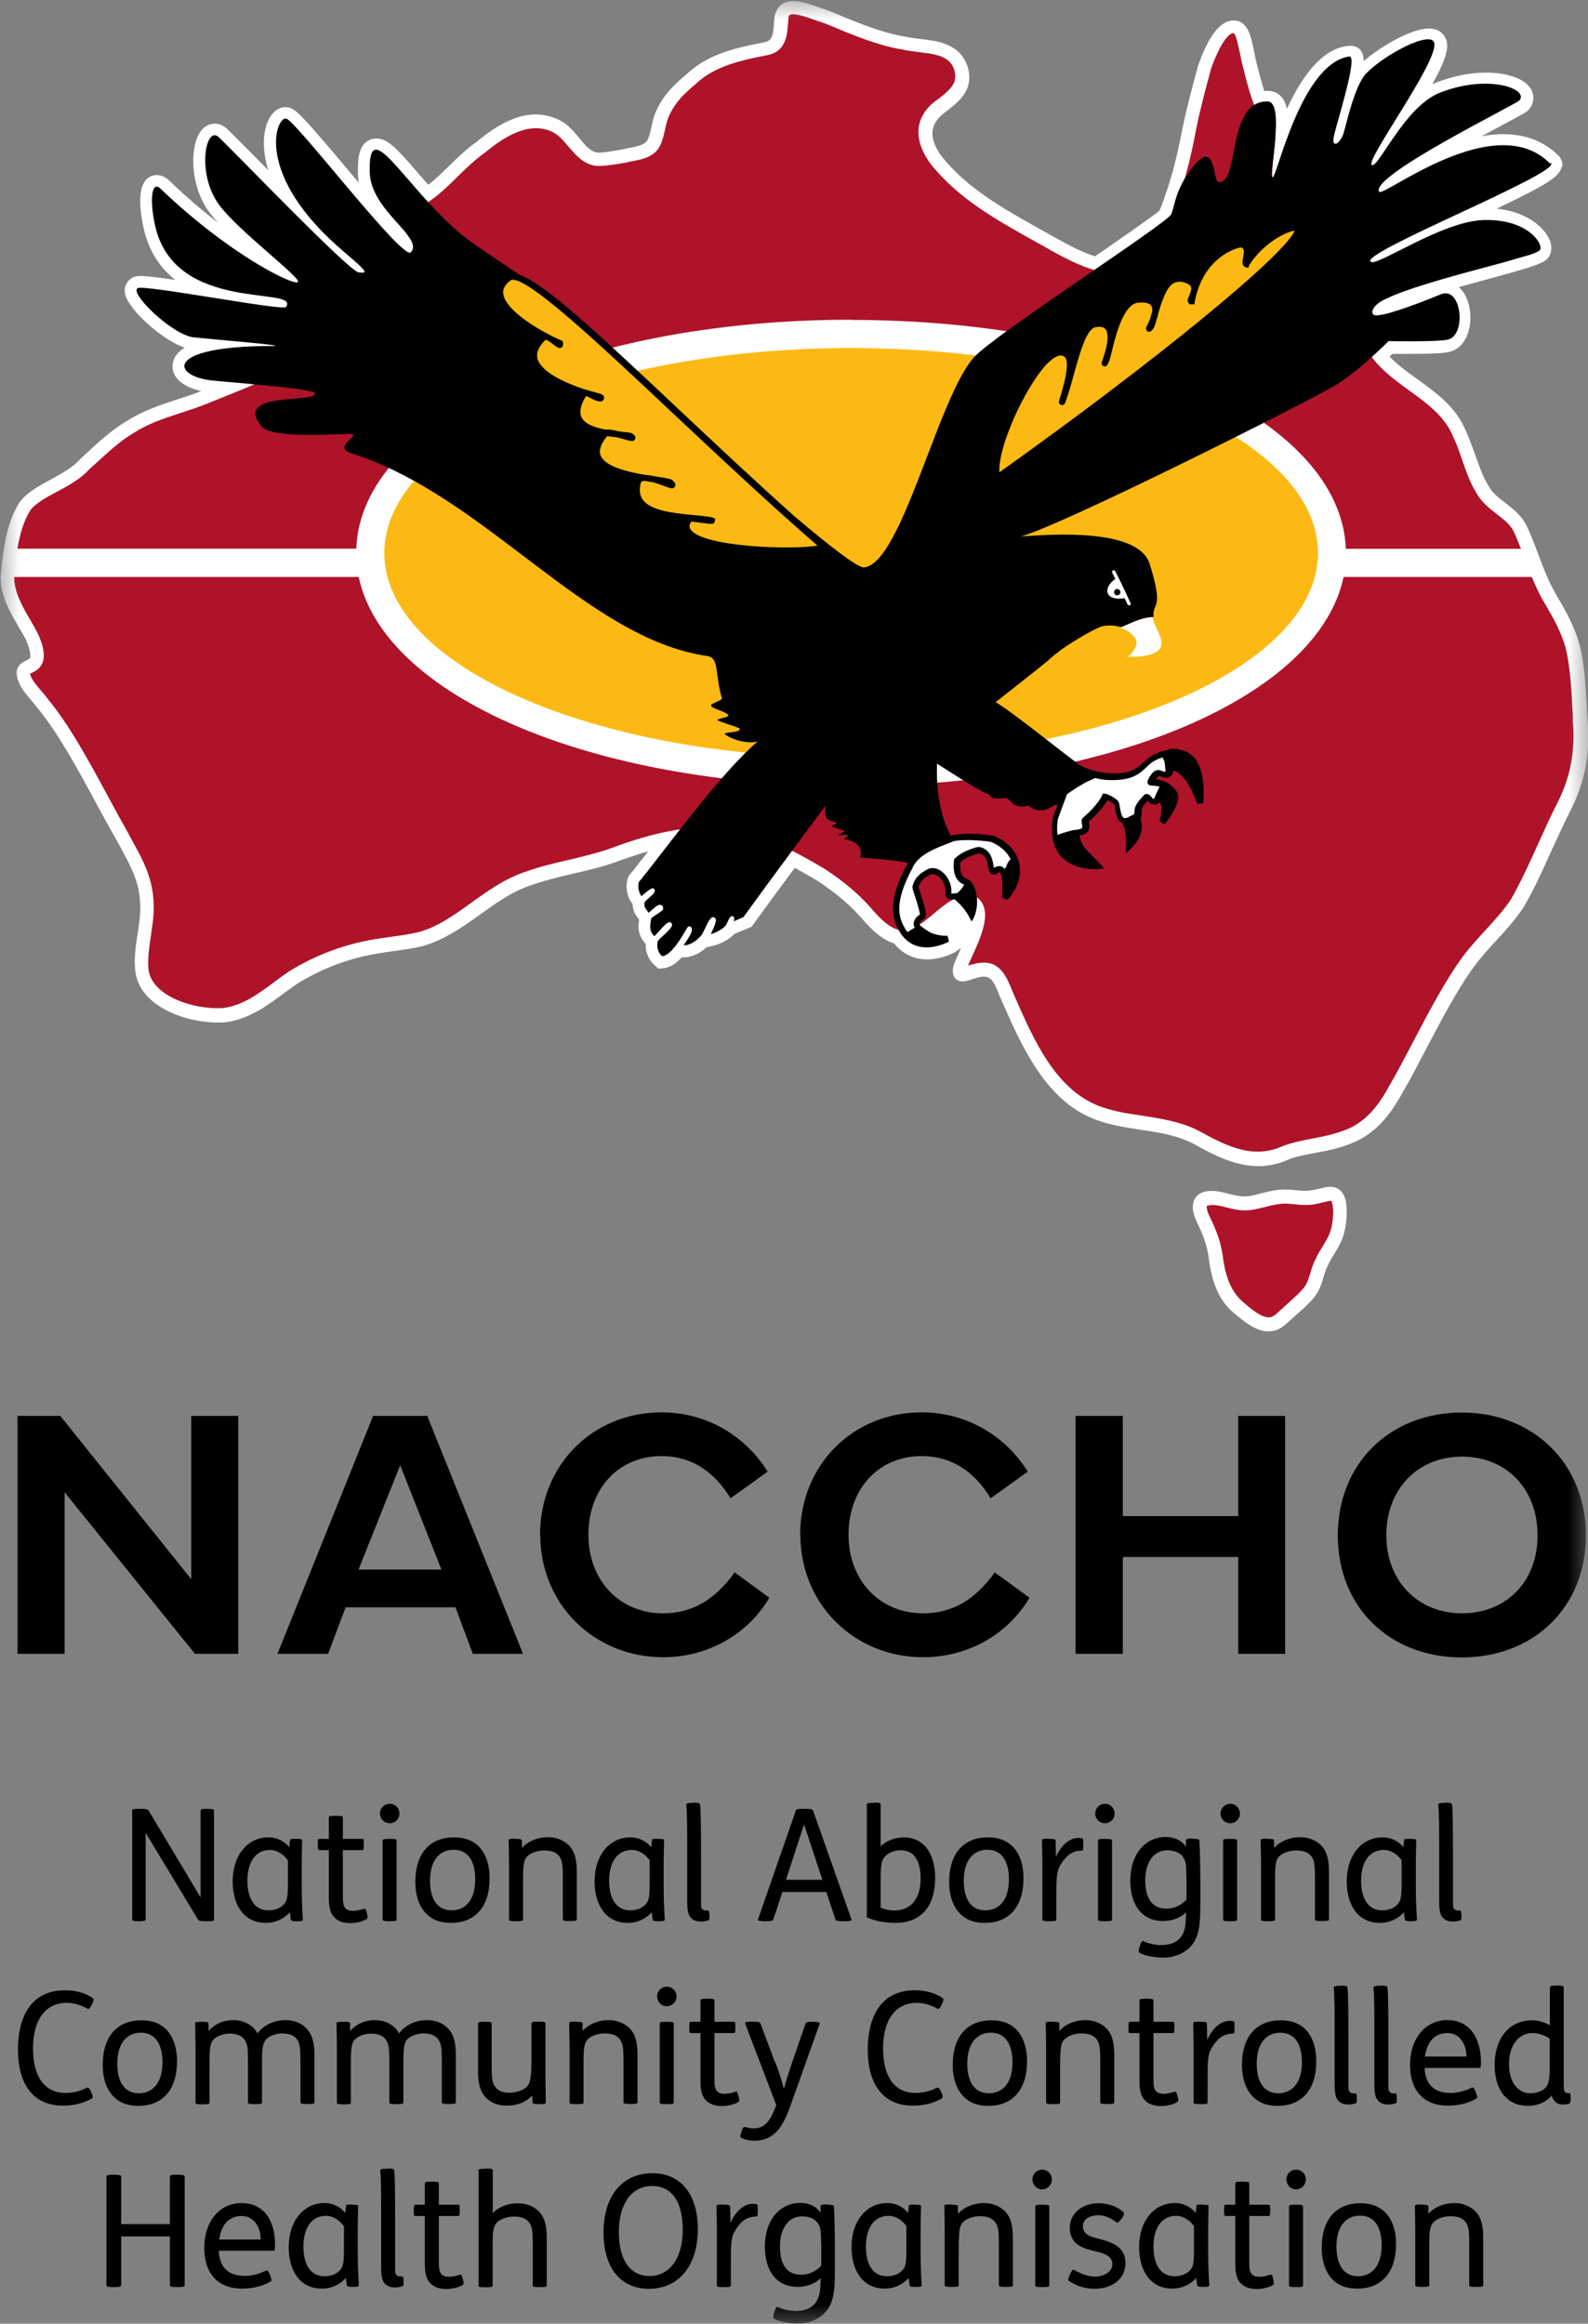 <svg width="41" height="60" viewBox="0 0 41 60" fill="none" xmlns="http://www.w3.org/2000/svg">
<rect x="0" y="0" width="41" height="60" fill="#808080" stroke="none"/>
<g clip-path="url(#clip0_179_101933)">
<path d="M0.453 42.703V36.56H1.557L4.937 40.775V36.56H6.152V42.703H5.033L1.668 38.532V42.703H0.453Z" fill="black"/>
<path d="M7.164 42.703L9.633 36.56H11.031L13.504 42.703H12.207L11.759 41.502H8.924L8.471 42.703H7.174H7.164ZM11.398 40.528L10.332 37.834L9.257 40.528H11.402H11.398Z" fill="black"/>
<mask id="mask0_179_101933" style="mask-type:luminance" maskUnits="userSpaceOnUse" x="0" y="0" width="41" height="60">
<path d="M41 0H0V60H41V0Z" fill="white"/>
</mask>
<g mask="url(#mask0_179_101933)">
<path d="M13.943 39.632C13.943 37.834 15.293 36.468 17.082 36.468C18.205 36.468 19.222 37.04 19.82 37.999L18.861 38.687C18.451 38.009 17.863 37.597 17.082 37.597C15.968 37.597 15.192 38.44 15.192 39.627C15.192 40.814 16.002 41.657 17.116 41.657C17.868 41.657 18.456 41.313 18.967 40.601L19.864 41.255C19.275 42.248 18.224 42.791 17.12 42.791C15.341 42.791 13.948 41.424 13.948 39.627" fill="black"/>
<path d="M20.659 39.632C20.659 37.834 22.009 36.468 23.798 36.468C24.921 36.468 25.938 37.04 26.536 37.999L25.577 38.687C25.167 38.009 24.579 37.597 23.798 37.597C22.684 37.597 21.908 38.44 21.908 39.627C21.908 40.814 22.718 41.657 23.831 41.657C24.584 41.657 25.172 41.313 25.683 40.601L26.58 41.255C25.991 42.248 24.94 42.791 23.836 42.791C22.057 42.791 20.664 41.424 20.664 39.627" fill="black"/>
<path d="M28.99 36.56V39.147H31.97V36.56H33.18V42.703H31.97V40.203H28.99V42.703H27.77V36.56H28.99Z" fill="black"/>
<path d="M34.54 39.646C34.54 37.786 35.889 36.473 37.741 36.473C39.592 36.473 40.947 37.796 40.947 39.646C40.947 41.497 39.602 42.796 37.741 42.796C35.88 42.796 34.54 41.502 34.54 39.646ZM37.746 41.657C38.888 41.657 39.698 40.843 39.698 39.642C39.698 38.44 38.888 37.611 37.746 37.611C36.603 37.611 35.793 38.45 35.793 39.642C35.793 40.833 36.617 41.657 37.746 41.657Z" fill="black"/>
<path d="M3.621 46.705C3.79 46.705 3.818 46.72 3.843 46.759L5.178 48.992V46.749C5.178 46.715 5.231 46.705 5.332 46.705H5.366C5.477 46.705 5.525 46.72 5.525 46.749V49.564C5.525 49.603 5.487 49.608 5.337 49.608H5.327C5.159 49.608 5.13 49.598 5.106 49.554L3.761 47.326V49.564C3.761 49.598 3.708 49.608 3.606 49.608H3.573C3.462 49.608 3.413 49.598 3.413 49.564V46.749C3.413 46.71 3.452 46.705 3.601 46.705H3.621Z" fill="black"/>
<path d="M7.647 47.481C7.801 47.481 7.801 47.495 7.801 47.529C7.801 47.626 7.791 47.883 7.791 48.144V48.706C7.791 49.08 7.806 49.341 7.82 49.559C7.82 49.593 7.801 49.608 7.675 49.608H7.661C7.536 49.608 7.512 49.593 7.507 49.559L7.483 49.375C7.352 49.53 7.126 49.651 6.866 49.651C6.277 49.651 6.007 49.162 6.007 48.581C6.007 47.892 6.403 47.442 6.928 47.442C7.169 47.442 7.357 47.553 7.468 47.699L7.487 47.529C7.487 47.481 7.512 47.481 7.632 47.481H7.642H7.647ZM7.434 48.043C7.343 47.897 7.16 47.767 6.972 47.767C6.6 47.767 6.388 48.077 6.388 48.561C6.388 48.939 6.518 49.327 6.933 49.327C7.063 49.327 7.227 49.288 7.333 49.167C7.415 49.075 7.434 48.963 7.434 48.609V48.038V48.043Z" fill="black"/>
<path d="M8.688 46.885C8.847 46.885 8.852 46.904 8.852 46.933V47.481H9.358C9.387 47.481 9.392 47.5 9.392 47.607V47.641C9.392 47.747 9.382 47.771 9.358 47.771H8.852V48.958C8.852 49.114 8.866 49.21 8.915 49.269C8.958 49.317 9.025 49.341 9.117 49.341C9.209 49.341 9.31 49.312 9.392 49.288C9.43 49.278 9.445 49.288 9.464 49.37L9.479 49.423C9.498 49.506 9.498 49.53 9.464 49.554C9.363 49.617 9.189 49.656 9.045 49.656C8.866 49.656 8.731 49.608 8.645 49.52C8.529 49.414 8.49 49.259 8.49 48.987V47.771H8.24C8.211 47.771 8.206 47.752 8.206 47.641V47.607C8.206 47.5 8.215 47.481 8.24 47.481H8.49V46.933C8.49 46.899 8.5 46.885 8.664 46.885H8.688Z" fill="black"/>
<path d="M10.062 46.575C10.202 46.575 10.313 46.686 10.313 46.827C10.313 46.967 10.202 47.078 10.062 47.078C9.922 47.078 9.811 46.967 9.811 46.827C9.811 46.686 9.922 46.575 10.062 46.575ZM10.076 47.481C10.236 47.481 10.24 47.5 10.24 47.529V49.559C10.24 49.588 10.24 49.608 10.076 49.608H10.052C9.893 49.608 9.879 49.593 9.879 49.559V47.529C9.879 47.495 9.888 47.481 10.052 47.481H10.076Z" fill="black"/>
<path d="M12.323 47.641C12.526 47.82 12.641 48.115 12.641 48.498C12.641 49.259 12.246 49.651 11.643 49.651C11.398 49.651 11.195 49.588 11.041 49.448C10.838 49.268 10.723 48.973 10.723 48.595C10.723 47.834 11.118 47.442 11.72 47.442C11.966 47.442 12.169 47.505 12.323 47.641ZM11.103 48.566C11.103 48.929 11.224 49.327 11.663 49.327C11.986 49.327 12.27 49.099 12.27 48.522C12.27 48.159 12.15 47.762 11.711 47.762C11.388 47.762 11.103 47.989 11.103 48.566Z" fill="black"/>
<path d="M13.311 47.481C13.456 47.481 13.475 47.495 13.475 47.529V47.708H13.485C13.625 47.544 13.89 47.437 14.141 47.437C14.363 47.437 14.555 47.514 14.69 47.65C14.835 47.8 14.893 48.009 14.893 48.333V49.554C14.893 49.583 14.893 49.603 14.729 49.603H14.705C14.546 49.603 14.531 49.588 14.531 49.554V48.503C14.531 48.178 14.522 48.023 14.425 47.912C14.348 47.82 14.223 47.781 14.044 47.781C13.895 47.781 13.716 47.834 13.62 47.926C13.572 47.97 13.528 48.038 13.514 48.212C13.504 48.324 13.504 48.532 13.504 48.764V49.559C13.504 49.588 13.504 49.608 13.34 49.608H13.316C13.157 49.608 13.143 49.593 13.143 49.559V48.183C13.143 47.907 13.133 47.626 13.133 47.524C13.133 47.49 13.143 47.476 13.297 47.476H13.316L13.311 47.481Z" fill="black"/>
<path d="M16.99 47.481C17.145 47.481 17.145 47.495 17.145 47.529C17.145 47.626 17.135 47.883 17.135 48.144V48.706C17.135 49.08 17.149 49.341 17.164 49.559C17.164 49.593 17.145 49.608 17.019 49.608H17.005C16.879 49.608 16.855 49.593 16.85 49.559L16.826 49.375C16.696 49.53 16.47 49.651 16.209 49.651C15.626 49.651 15.351 49.162 15.351 48.581C15.351 47.892 15.746 47.442 16.272 47.442C16.513 47.442 16.701 47.553 16.812 47.699L16.831 47.529C16.831 47.481 16.855 47.481 16.976 47.481H16.985H16.99ZM16.778 48.043C16.686 47.897 16.503 47.767 16.315 47.767C15.944 47.767 15.727 48.077 15.727 48.561C15.727 48.939 15.857 49.327 16.272 49.327C16.402 49.327 16.566 49.288 16.672 49.167C16.759 49.075 16.773 48.963 16.773 48.609V48.038L16.778 48.043Z" fill="black"/>
<path d="M17.911 46.545C18.041 46.545 18.07 46.56 18.075 46.599C18.094 46.71 18.099 47.195 18.099 47.791V49.128C18.099 49.278 18.118 49.331 18.253 49.331H18.292C18.292 49.331 18.316 49.346 18.316 49.438V49.453C18.316 49.559 18.316 49.574 18.292 49.583C18.234 49.603 18.162 49.617 18.104 49.617C17.993 49.617 17.877 49.588 17.81 49.482C17.757 49.404 17.742 49.273 17.742 49.06V47.708C17.742 47.287 17.742 46.759 17.718 46.604C17.718 46.565 17.757 46.55 17.892 46.55H17.916L17.911 46.545Z" fill="black"/>
<path d="M20.808 46.705C20.929 46.705 20.977 46.715 20.992 46.749L21.985 49.564C21.999 49.598 21.927 49.608 21.811 49.608H21.753C21.647 49.608 21.58 49.593 21.57 49.564L21.334 48.852H20.201L19.965 49.564C19.955 49.598 19.892 49.608 19.786 49.608H19.733C19.622 49.608 19.555 49.593 19.569 49.564L20.548 46.749C20.558 46.715 20.601 46.705 20.731 46.705H20.808ZM20.293 48.537H21.233L20.76 47.108L20.293 48.537Z" fill="black"/>
<path d="M22.573 46.545C22.732 46.545 22.737 46.565 22.737 46.594V47.679C22.853 47.544 23.099 47.442 23.335 47.442C23.658 47.442 23.899 47.611 24.024 47.883C24.101 48.047 24.145 48.256 24.145 48.488C24.145 49.201 23.798 49.651 23.118 49.651C22.809 49.651 22.573 49.593 22.39 49.511C22.38 49.511 22.38 49.486 22.38 49.472V46.599C22.38 46.565 22.39 46.55 22.554 46.55H22.578L22.573 46.545ZM22.737 49.264C22.838 49.302 22.968 49.331 23.084 49.331C23.542 49.331 23.769 48.997 23.769 48.513C23.769 48.028 23.595 47.776 23.253 47.776C23.103 47.776 22.949 47.834 22.858 47.926C22.809 47.975 22.766 48.043 22.747 48.217C22.737 48.328 22.737 48.527 22.737 48.76V49.259V49.264Z" fill="black"/>
<path d="M26.107 47.641C26.31 47.82 26.425 48.115 26.425 48.498C26.425 49.259 26.03 49.651 25.427 49.651C25.181 49.651 24.979 49.588 24.825 49.448C24.622 49.268 24.506 48.973 24.506 48.595C24.506 47.834 24.902 47.442 25.505 47.442C25.75 47.442 25.953 47.505 26.107 47.641ZM24.883 48.566C24.883 48.929 25.003 49.327 25.442 49.327C25.765 49.327 26.049 49.099 26.049 48.522C26.049 48.159 25.929 47.762 25.49 47.762C25.167 47.762 24.883 47.989 24.883 48.566Z" fill="black"/>
<path d="M27.091 47.481C27.235 47.481 27.255 47.495 27.255 47.529L27.264 47.946C27.419 47.607 27.635 47.456 27.848 47.456C27.881 47.456 27.91 47.456 27.93 47.466C27.963 47.476 27.968 47.486 27.968 47.578V47.636C27.968 47.752 27.968 47.786 27.925 47.786C27.64 47.786 27.496 47.965 27.38 48.154C27.322 48.246 27.293 48.358 27.284 48.498C27.274 48.609 27.274 48.861 27.274 49.094V49.559C27.274 49.588 27.274 49.608 27.11 49.608H27.086C26.927 49.608 26.912 49.593 26.912 49.559V48.183C26.912 47.907 26.903 47.626 26.903 47.524C26.903 47.49 26.912 47.476 27.067 47.476H27.086L27.091 47.481Z" fill="black"/>
<path d="M28.527 46.575C28.667 46.575 28.778 46.686 28.778 46.827C28.778 46.967 28.667 47.078 28.527 47.078C28.388 47.078 28.277 46.967 28.277 46.827C28.277 46.686 28.388 46.575 28.527 46.575ZM28.547 47.481C28.706 47.481 28.711 47.5 28.711 47.529V49.559C28.711 49.588 28.711 49.608 28.547 49.608H28.523C28.363 49.608 28.349 49.593 28.349 49.559V47.529C28.349 47.495 28.359 47.481 28.523 47.481H28.547Z" fill="black"/>
<path d="M30.808 47.481C30.938 47.481 30.967 47.495 30.967 47.534C30.981 47.733 30.991 48.3 30.991 48.532V49.201C30.991 49.55 30.972 49.772 30.914 49.956C30.798 50.339 30.432 50.548 30.027 50.548C29.824 50.548 29.549 50.499 29.419 50.422C29.395 50.407 29.39 50.373 29.419 50.281L29.434 50.233C29.468 50.136 29.482 50.121 29.501 50.121C29.521 50.121 29.564 50.141 29.598 50.155C29.713 50.194 29.829 50.223 29.979 50.223C30.321 50.223 30.533 50.078 30.596 49.763C30.615 49.656 30.62 49.486 30.62 49.375C30.475 49.53 30.239 49.603 30.037 49.603C29.458 49.603 29.183 49.157 29.183 48.561C29.183 47.864 29.578 47.432 30.099 47.432C30.326 47.432 30.523 47.529 30.62 47.689V47.524C30.62 47.486 30.649 47.471 30.784 47.471H30.793L30.808 47.481ZM30.63 48.464C30.63 48.193 30.62 48.091 30.572 47.994C30.509 47.868 30.364 47.776 30.138 47.776C29.791 47.776 29.569 48.081 29.569 48.551C29.569 49.021 29.747 49.283 30.118 49.283C30.321 49.283 30.523 49.181 30.634 49.046V48.464H30.63Z" fill="black"/>
<path d="M31.762 46.575C31.902 46.575 32.013 46.686 32.013 46.827C32.013 46.967 31.902 47.078 31.762 47.078C31.623 47.078 31.512 46.967 31.512 46.827C31.512 46.686 31.623 46.575 31.762 46.575ZM31.777 47.481C31.936 47.481 31.941 47.5 31.941 47.529V49.559C31.941 49.588 31.941 49.608 31.777 49.608H31.753C31.594 49.608 31.579 49.593 31.579 49.559V47.529C31.579 47.495 31.589 47.481 31.753 47.481H31.777Z" fill="black"/>
<path d="M32.731 47.481C32.876 47.481 32.895 47.495 32.895 47.529V47.708H32.905C33.045 47.544 33.31 47.437 33.561 47.437C33.783 47.437 33.975 47.514 34.11 47.65C34.255 47.8 34.313 48.009 34.313 48.333V49.554C34.313 49.583 34.313 49.603 34.149 49.603H34.125C33.966 49.603 33.951 49.588 33.951 49.554V48.503C33.951 48.178 33.942 48.023 33.84 47.912C33.763 47.82 33.638 47.781 33.46 47.781C33.31 47.781 33.132 47.834 33.035 47.926C32.987 47.97 32.944 48.038 32.929 48.212C32.92 48.324 32.92 48.532 32.92 48.764V49.559C32.92 49.588 32.92 49.608 32.756 49.608H32.731C32.572 49.608 32.558 49.593 32.558 49.559V48.183C32.558 47.907 32.548 47.626 32.548 47.524C32.548 47.49 32.558 47.476 32.712 47.476H32.731V47.481Z" fill="black"/>
<path d="M36.405 47.481C36.56 47.481 36.565 47.495 36.565 47.529C36.565 47.626 36.555 47.883 36.555 48.144V48.706C36.555 49.08 36.569 49.341 36.584 49.559C36.584 49.593 36.565 49.608 36.439 49.608H36.425C36.299 49.608 36.275 49.593 36.27 49.559L36.246 49.375C36.116 49.53 35.889 49.651 35.629 49.651C35.041 49.651 34.771 49.162 34.771 48.581C34.771 47.892 35.166 47.442 35.692 47.442C35.933 47.442 36.121 47.553 36.232 47.699L36.251 47.529C36.251 47.481 36.275 47.481 36.396 47.481H36.405ZM36.193 48.043C36.102 47.897 35.919 47.767 35.73 47.767C35.359 47.767 35.142 48.077 35.142 48.561C35.142 48.939 35.272 49.327 35.687 49.327C35.817 49.327 35.981 49.288 36.087 49.167C36.169 49.075 36.188 48.963 36.188 48.609V48.038L36.193 48.043Z" fill="black"/>
<path d="M37.326 46.545C37.456 46.545 37.485 46.56 37.49 46.599C37.509 46.71 37.514 47.195 37.514 47.791V49.128C37.514 49.278 37.533 49.331 37.669 49.331H37.707C37.707 49.331 37.731 49.346 37.731 49.438V49.453C37.731 49.559 37.731 49.574 37.707 49.583C37.649 49.603 37.577 49.617 37.519 49.617C37.408 49.617 37.292 49.588 37.225 49.482C37.172 49.404 37.157 49.273 37.157 49.06V47.708C37.157 47.287 37.157 46.759 37.133 46.604C37.133 46.565 37.172 46.55 37.307 46.55H37.331L37.326 46.545Z" fill="black"/>
<path d="M2.362 51.778C2.329 51.841 2.29 51.885 2.266 51.87C2.083 51.768 1.904 51.715 1.716 51.715C1.229 51.715 0.853 52.083 0.853 52.897C0.853 53.459 1.041 54.041 1.697 54.041C1.88 54.041 2.068 53.997 2.247 53.905C2.271 53.891 2.309 53.92 2.343 53.992L2.367 54.045C2.396 54.104 2.401 54.167 2.377 54.181C2.16 54.307 1.904 54.37 1.625 54.37C0.824 54.37 0.463 53.769 0.463 52.922C0.463 52.122 0.771 51.391 1.678 51.391C1.953 51.391 2.203 51.458 2.401 51.594C2.425 51.608 2.416 51.672 2.387 51.73L2.362 51.778Z" fill="black"/>
<path d="M4.252 52.364C4.455 52.544 4.571 52.839 4.571 53.222C4.571 53.983 4.175 54.375 3.573 54.375C3.327 54.375 3.124 54.312 2.97 54.172C2.767 53.992 2.652 53.697 2.652 53.319C2.652 52.558 3.047 52.166 3.65 52.166C3.896 52.166 4.098 52.229 4.252 52.364ZM3.028 53.29C3.028 53.653 3.148 54.05 3.587 54.05C3.91 54.05 4.195 53.823 4.195 53.246C4.195 52.883 4.074 52.486 3.635 52.486C3.312 52.486 3.028 52.713 3.028 53.29Z" fill="black"/>
<path d="M5.221 52.205C5.366 52.205 5.385 52.219 5.385 52.253V52.432H5.395C5.535 52.267 5.766 52.161 6.017 52.161C6.239 52.161 6.427 52.238 6.557 52.374C6.591 52.413 6.624 52.456 6.649 52.505C6.808 52.282 7.087 52.161 7.372 52.161C7.593 52.161 7.782 52.238 7.912 52.374C8.056 52.524 8.119 52.733 8.119 53.057V54.278C8.119 54.307 8.119 54.327 7.955 54.327H7.931C7.772 54.327 7.757 54.312 7.757 54.278V53.227C7.757 52.902 7.748 52.747 7.651 52.636C7.574 52.544 7.439 52.505 7.285 52.505C7.145 52.505 6.976 52.558 6.885 52.645C6.837 52.689 6.793 52.757 6.774 52.931C6.764 53.043 6.764 53.251 6.764 53.484V54.283C6.764 54.312 6.764 54.331 6.6 54.331H6.576C6.417 54.331 6.403 54.317 6.403 54.283V53.232C6.403 52.907 6.393 52.752 6.292 52.641C6.215 52.548 6.08 52.51 5.925 52.51C5.785 52.51 5.617 52.563 5.525 52.65C5.477 52.694 5.434 52.762 5.419 52.936C5.409 53.047 5.409 53.256 5.409 53.488V54.288C5.409 54.317 5.409 54.336 5.246 54.336H5.221C5.062 54.336 5.048 54.322 5.048 54.288V52.912C5.048 52.636 5.038 52.355 5.038 52.253C5.038 52.219 5.048 52.205 5.202 52.205H5.221Z" fill="black"/>
<path d="M8.876 52.205C9.021 52.205 9.04 52.219 9.04 52.253V52.432H9.049C9.189 52.267 9.421 52.161 9.671 52.161C9.893 52.161 10.081 52.238 10.211 52.374C10.25 52.413 10.279 52.456 10.303 52.505C10.462 52.282 10.742 52.161 11.026 52.161C11.248 52.161 11.436 52.238 11.566 52.374C11.711 52.524 11.769 52.733 11.769 53.057V54.278C11.769 54.307 11.769 54.327 11.605 54.327H11.581C11.421 54.327 11.407 54.312 11.407 54.278V53.227C11.407 52.902 11.397 52.747 11.296 52.636C11.219 52.544 11.084 52.505 10.93 52.505C10.79 52.505 10.621 52.558 10.53 52.645C10.481 52.689 10.438 52.757 10.424 52.931C10.414 53.043 10.414 53.251 10.414 53.484V54.283C10.414 54.312 10.414 54.331 10.25 54.331H10.226C10.067 54.331 10.052 54.317 10.052 54.283V53.232C10.052 52.907 10.038 52.752 9.941 52.641C9.864 52.548 9.729 52.51 9.575 52.51C9.435 52.51 9.266 52.563 9.175 52.65C9.127 52.694 9.083 52.762 9.069 52.936C9.059 53.047 9.059 53.256 9.059 53.488V54.288C9.059 54.317 9.059 54.336 8.895 54.336H8.871C8.712 54.336 8.698 54.322 8.698 54.288V52.912C8.698 52.636 8.688 52.355 8.688 52.253C8.688 52.219 8.698 52.205 8.852 52.205H8.871H8.876Z" fill="black"/>
<path d="M12.526 52.204C12.68 52.204 12.694 52.219 12.694 52.253V53.309C12.694 53.629 12.704 53.794 12.796 53.9C12.868 53.987 12.989 54.036 13.152 54.036C13.307 54.036 13.495 53.983 13.591 53.891C13.678 53.808 13.721 53.687 13.721 53.246V52.248C13.721 52.219 13.745 52.2 13.88 52.2H13.919C14.054 52.2 14.083 52.214 14.083 52.248V53.624C14.083 53.9 14.092 54.181 14.092 54.283C14.092 54.317 14.083 54.331 13.929 54.331H13.914C13.774 54.331 13.75 54.317 13.75 54.283L13.741 54.108C13.591 54.273 13.369 54.37 13.075 54.37C12.858 54.37 12.675 54.297 12.54 54.157C12.4 54.007 12.342 53.798 12.342 53.474V52.253C12.342 52.224 12.352 52.204 12.502 52.204H12.535H12.526Z" fill="black"/>
<path d="M14.878 52.205C15.023 52.205 15.042 52.219 15.042 52.253V52.432H15.052C15.192 52.267 15.457 52.161 15.708 52.161C15.929 52.161 16.122 52.238 16.257 52.374C16.402 52.524 16.46 52.733 16.46 53.057V54.278C16.46 54.307 16.46 54.327 16.296 54.327H16.272C16.113 54.327 16.098 54.312 16.098 54.278V53.227C16.098 52.902 16.088 52.747 15.987 52.636C15.91 52.544 15.785 52.505 15.606 52.505C15.457 52.505 15.279 52.558 15.182 52.65C15.134 52.694 15.091 52.762 15.076 52.936C15.066 53.047 15.066 53.256 15.066 53.488V54.283C15.066 54.312 15.066 54.331 14.902 54.331H14.878C14.719 54.331 14.705 54.317 14.705 54.283V52.907C14.705 52.631 14.695 52.35 14.695 52.248C14.695 52.214 14.705 52.2 14.859 52.2H14.878V52.205Z" fill="black"/>
<path d="M17.217 51.298C17.357 51.298 17.468 51.41 17.468 51.55C17.468 51.691 17.357 51.802 17.217 51.802C17.077 51.802 16.966 51.691 16.966 51.55C16.966 51.41 17.077 51.298 17.217 51.298ZM17.231 52.205C17.39 52.205 17.395 52.224 17.395 52.253V54.283C17.395 54.312 17.395 54.331 17.231 54.331H17.207C17.048 54.331 17.034 54.317 17.034 54.283V52.253C17.034 52.219 17.043 52.205 17.207 52.205H17.231Z" fill="black"/>
<path d="M18.282 51.608C18.441 51.608 18.446 51.628 18.446 51.657V52.205H18.952C18.981 52.205 18.986 52.224 18.986 52.33V52.364C18.986 52.471 18.977 52.495 18.952 52.495H18.446V53.682C18.446 53.837 18.456 53.934 18.509 53.992C18.552 54.041 18.62 54.065 18.711 54.065C18.803 54.065 18.904 54.036 18.986 54.012C19.025 54.002 19.039 54.012 19.058 54.094L19.073 54.147C19.092 54.23 19.092 54.254 19.058 54.278C18.957 54.341 18.784 54.38 18.639 54.38C18.461 54.38 18.326 54.331 18.239 54.244C18.123 54.138 18.085 53.983 18.085 53.711V52.495H17.834C17.805 52.495 17.795 52.476 17.795 52.364V52.33C17.795 52.224 17.805 52.205 17.834 52.205H18.085V51.657C18.085 51.623 18.094 51.608 18.258 51.608H18.282Z" fill="black"/>
<path d="M20.018 53.251C20.129 53.542 20.182 53.721 20.24 53.939C20.283 53.755 20.365 53.517 20.442 53.28L20.799 52.248C20.809 52.214 20.857 52.204 20.977 52.204C21.136 52.204 21.18 52.219 21.16 52.263L20.404 54.385C20.297 54.68 20.187 54.898 20.061 55.029C19.897 55.208 19.695 55.276 19.463 55.276C19.357 55.276 19.227 55.247 19.145 55.203C19.102 55.179 19.107 55.145 19.136 55.073L19.15 55.024C19.184 54.927 19.194 54.913 19.237 54.922C19.309 54.942 19.372 54.956 19.454 54.956C19.719 54.956 19.873 54.811 20.042 54.356L19.242 52.258C19.222 52.209 19.271 52.2 19.43 52.2C19.574 52.2 19.623 52.214 19.632 52.243L20.008 53.246L20.018 53.251Z" fill="black"/>
<path d="M24.309 51.778C24.275 51.841 24.236 51.885 24.212 51.87C24.029 51.768 23.851 51.715 23.663 51.715C23.176 51.715 22.8 52.083 22.8 52.897C22.8 53.459 22.988 54.041 23.643 54.041C23.827 54.041 24.015 53.997 24.193 53.905C24.217 53.891 24.256 53.92 24.29 53.992L24.314 54.045C24.343 54.104 24.347 54.167 24.323 54.181C24.106 54.307 23.851 54.37 23.566 54.37C22.766 54.37 22.404 53.769 22.404 52.922C22.404 52.122 22.713 51.391 23.619 51.391C23.894 51.391 24.145 51.458 24.343 51.594C24.367 51.608 24.357 51.672 24.328 51.73L24.304 51.778H24.309Z" fill="black"/>
<path d="M26.199 52.364C26.401 52.544 26.517 52.839 26.517 53.222C26.517 53.983 26.122 54.375 25.519 54.375C25.273 54.375 25.07 54.312 24.916 54.172C24.714 53.992 24.598 53.697 24.598 53.319C24.598 52.558 24.993 52.166 25.596 52.166C25.842 52.166 26.044 52.229 26.199 52.364ZM24.974 53.29C24.974 53.653 25.095 54.05 25.533 54.05C25.856 54.05 26.141 53.823 26.141 53.246C26.141 52.883 26.02 52.486 25.582 52.486C25.259 52.486 24.974 52.713 24.974 53.29Z" fill="black"/>
<path d="M27.187 52.205C27.332 52.205 27.351 52.219 27.351 52.253V52.432H27.361C27.5 52.267 27.766 52.161 28.016 52.161C28.238 52.161 28.436 52.238 28.566 52.374C28.711 52.524 28.768 52.733 28.768 53.057V54.278C28.768 54.307 28.768 54.327 28.605 54.327H28.58C28.421 54.327 28.407 54.312 28.407 54.278V53.227C28.407 52.902 28.397 52.747 28.296 52.636C28.219 52.544 28.093 52.505 27.915 52.505C27.766 52.505 27.587 52.558 27.491 52.65C27.443 52.694 27.399 52.762 27.385 52.936C27.375 53.047 27.37 53.256 27.37 53.488V54.283C27.37 54.312 27.37 54.331 27.206 54.331H27.182C27.023 54.331 27.009 54.317 27.009 54.283V52.907C27.009 52.631 26.999 52.35 26.999 52.248C26.999 52.214 27.009 52.2 27.163 52.2H27.182L27.187 52.205Z" fill="black"/>
<path d="M29.617 51.608C29.776 51.608 29.781 51.628 29.781 51.657V52.205H30.287C30.316 52.205 30.321 52.224 30.321 52.33V52.364C30.321 52.471 30.311 52.495 30.287 52.495H29.781V53.682C29.781 53.837 29.791 53.934 29.844 53.992C29.887 54.041 29.954 54.065 30.046 54.065C30.138 54.065 30.239 54.036 30.321 54.012C30.36 54.002 30.374 54.012 30.393 54.094L30.408 54.147C30.427 54.23 30.427 54.254 30.393 54.278C30.292 54.341 30.118 54.38 29.974 54.38C29.795 54.38 29.66 54.331 29.574 54.244C29.458 54.138 29.419 53.983 29.419 53.711V52.495H29.169C29.14 52.495 29.135 52.476 29.135 52.364V52.33C29.135 52.224 29.145 52.205 29.169 52.205H29.419V51.657C29.419 51.623 29.429 51.608 29.593 51.608H29.617Z" fill="black"/>
<path d="M30.996 52.205C31.14 52.205 31.16 52.219 31.16 52.253L31.169 52.67C31.324 52.331 31.541 52.18 31.753 52.18C31.787 52.18 31.816 52.18 31.835 52.19C31.873 52.2 31.873 52.209 31.873 52.301V52.36C31.873 52.476 31.873 52.51 31.83 52.51C31.546 52.51 31.401 52.689 31.285 52.878C31.227 52.97 31.198 53.081 31.189 53.222C31.179 53.333 31.179 53.585 31.179 53.818V54.283C31.179 54.312 31.179 54.331 31.015 54.331H30.991C30.832 54.331 30.817 54.317 30.817 54.283V52.907C30.817 52.631 30.808 52.35 30.808 52.248C30.808 52.214 30.817 52.2 30.972 52.2H30.991L30.996 52.205Z" fill="black"/>
<path d="M33.667 52.364C33.869 52.544 33.985 52.839 33.985 53.222C33.985 53.983 33.59 54.375 32.987 54.375C32.741 54.375 32.539 54.312 32.384 54.172C32.182 53.992 32.066 53.697 32.066 53.319C32.066 52.558 32.462 52.166 33.064 52.166C33.31 52.166 33.513 52.229 33.667 52.364ZM32.447 53.29C32.447 53.653 32.568 54.05 33.006 54.05C33.325 54.05 33.614 53.823 33.614 53.246C33.614 52.883 33.493 52.486 33.054 52.486C32.731 52.486 32.447 52.713 32.447 53.29Z" fill="black"/>
<path d="M34.626 51.269C34.757 51.269 34.785 51.284 34.79 51.323C34.809 51.434 34.814 51.919 34.814 52.515V53.852C34.814 54.002 34.834 54.055 34.969 54.055H35.007C35.007 54.055 35.031 54.07 35.031 54.162V54.176C35.031 54.283 35.031 54.297 35.007 54.307C34.949 54.327 34.877 54.341 34.819 54.341C34.708 54.341 34.593 54.312 34.525 54.206C34.472 54.128 34.458 53.997 34.458 53.784V52.432C34.458 52.011 34.458 51.483 34.434 51.328C34.434 51.289 34.472 51.274 34.607 51.274H34.631L34.626 51.269Z" fill="black"/>
<path d="M35.658 51.269C35.788 51.269 35.817 51.284 35.822 51.323C35.841 51.434 35.846 51.919 35.846 52.515V53.852C35.846 54.002 35.865 54.055 36 54.055H36.039C36.039 54.055 36.063 54.07 36.063 54.162V54.176C36.063 54.283 36.063 54.297 36.039 54.307C35.981 54.327 35.909 54.341 35.851 54.341C35.74 54.341 35.624 54.312 35.552 54.206C35.499 54.128 35.484 53.997 35.484 53.784V52.432C35.484 52.011 35.484 51.483 35.46 51.328C35.46 51.289 35.499 51.274 35.634 51.274H35.658V51.269Z" fill="black"/>
<path d="M36.782 53.396C36.791 53.619 36.859 53.794 36.984 53.895C37.09 53.992 37.249 54.041 37.456 54.041C37.625 54.041 37.794 54.002 37.987 53.91C38.025 53.895 38.045 53.886 38.088 53.987L38.107 54.036C38.151 54.142 38.146 54.167 38.117 54.186C37.914 54.307 37.659 54.37 37.389 54.37C36.738 54.37 36.405 53.963 36.405 53.314C36.405 52.665 36.777 52.161 37.37 52.161C37.726 52.161 37.972 52.34 38.102 52.607C38.194 52.791 38.237 53.014 38.237 53.251C38.237 53.372 38.228 53.396 38.199 53.396H36.786H36.782ZM37.861 53.101C37.861 52.8 37.702 52.495 37.37 52.495C37.076 52.495 36.849 52.684 36.791 53.101H37.861Z" fill="black"/>
<path d="M40.209 51.269C40.335 51.269 40.373 51.279 40.373 51.323V53.828C40.373 54.031 40.407 54.046 40.513 54.046C40.537 54.046 40.552 54.07 40.552 54.152V54.181C40.552 54.278 40.542 54.307 40.513 54.317C40.455 54.336 40.407 54.341 40.335 54.341C40.214 54.341 40.108 54.264 40.06 54.109C39.959 54.244 39.737 54.375 39.447 54.375C38.917 54.375 38.589 53.978 38.589 53.314C38.589 52.708 38.903 52.166 39.563 52.166C39.727 52.166 39.915 52.229 40.016 52.297V51.323C40.016 51.284 40.055 51.269 40.19 51.269H40.214H40.209ZM40.012 52.645C39.91 52.563 39.737 52.495 39.578 52.495C39.202 52.495 38.961 52.815 38.961 53.299C38.961 53.784 39.202 54.05 39.515 54.05C39.65 54.05 39.804 54.007 39.896 53.915C39.987 53.823 40.012 53.687 40.012 53.353V52.645Z" fill="black"/>
<path d="M2.955 56.153C3.066 56.153 3.129 56.168 3.129 56.197V57.427H4.387V56.197C4.387 56.163 4.445 56.153 4.551 56.153H4.595C4.706 56.153 4.768 56.168 4.768 56.197V59.012C4.768 59.045 4.71 59.055 4.604 59.055H4.561C4.45 59.055 4.387 59.045 4.387 59.012V57.747H3.129V59.012C3.129 59.045 3.071 59.055 2.965 59.055H2.922C2.811 59.055 2.748 59.045 2.748 59.012V56.197C2.748 56.163 2.811 56.153 2.912 56.153H2.955Z" fill="black"/>
<path d="M5.65 58.12C5.66 58.343 5.728 58.517 5.853 58.619C5.959 58.716 6.118 58.765 6.325 58.765C6.494 58.765 6.663 58.726 6.856 58.634C6.894 58.619 6.914 58.61 6.957 58.711L6.976 58.76C7.02 58.866 7.015 58.891 6.986 58.91C6.783 59.031 6.528 59.094 6.258 59.094C5.607 59.094 5.274 58.687 5.274 58.038C5.274 57.389 5.641 56.885 6.239 56.885C6.595 56.885 6.841 57.064 6.971 57.326C7.063 57.51 7.102 57.733 7.102 57.97C7.102 58.091 7.092 58.115 7.063 58.115H5.65V58.12ZM6.73 57.825C6.73 57.524 6.571 57.219 6.239 57.219C5.945 57.219 5.718 57.408 5.66 57.825H6.73Z" fill="black"/>
<path d="M9.093 56.928C9.247 56.928 9.247 56.943 9.247 56.977C9.247 57.074 9.237 57.331 9.237 57.587V58.149C9.237 58.522 9.252 58.784 9.266 59.002C9.266 59.036 9.247 59.05 9.122 59.05H9.107C8.982 59.05 8.958 59.036 8.953 59.002L8.929 58.818C8.799 58.973 8.572 59.094 8.312 59.094C7.724 59.094 7.454 58.605 7.454 58.023C7.454 57.335 7.849 56.885 8.374 56.885C8.616 56.885 8.804 56.996 8.914 57.142L8.934 56.972C8.934 56.923 8.958 56.923 9.078 56.923H9.088L9.093 56.928ZM8.881 57.49C8.789 57.345 8.606 57.214 8.418 57.214C8.047 57.214 7.834 57.524 7.834 58.009C7.834 58.387 7.965 58.774 8.379 58.774C8.509 58.774 8.673 58.736 8.779 58.619C8.861 58.527 8.881 58.416 8.881 58.062V57.49Z" fill="black"/>
<path d="M10.014 55.993C10.144 55.993 10.173 56.008 10.178 56.047C10.197 56.158 10.202 56.642 10.202 57.238V58.576C10.202 58.726 10.221 58.779 10.356 58.779H10.395C10.395 58.779 10.419 58.794 10.419 58.886V58.9C10.419 59.007 10.419 59.021 10.395 59.031C10.337 59.05 10.264 59.065 10.207 59.065C10.096 59.065 9.98 59.036 9.908 58.929C9.855 58.852 9.84 58.721 9.84 58.508V57.156C9.84 56.735 9.84 56.206 9.816 56.051C9.816 56.013 9.85 55.998 9.99 55.998H10.014V55.993Z" fill="black"/>
<path d="M11.166 56.332C11.325 56.332 11.33 56.352 11.33 56.381V56.928H11.836C11.865 56.928 11.87 56.948 11.87 57.054V57.088C11.87 57.195 11.86 57.219 11.836 57.219H11.33V58.406C11.33 58.561 11.345 58.658 11.393 58.716C11.436 58.765 11.504 58.789 11.595 58.789C11.687 58.789 11.788 58.76 11.87 58.736C11.909 58.726 11.923 58.736 11.942 58.818L11.957 58.871C11.976 58.953 11.976 58.978 11.942 59.002C11.841 59.065 11.668 59.104 11.523 59.104C11.345 59.104 11.21 59.055 11.123 58.968C11.007 58.861 10.968 58.706 10.968 58.435V57.219H10.718C10.689 57.219 10.684 57.2 10.684 57.088V57.054C10.684 56.948 10.694 56.928 10.718 56.928H10.968V56.381C10.968 56.347 10.978 56.332 11.142 56.332H11.166Z" fill="black"/>
<path d="M12.55 55.993C12.709 55.993 12.723 56.008 12.723 56.042V57.146C12.863 56.986 13.123 56.89 13.365 56.89C13.586 56.89 13.784 56.967 13.914 57.103C14.059 57.253 14.117 57.461 14.117 57.786V59.007C14.117 59.036 14.117 59.055 13.953 59.055H13.929C13.77 59.055 13.755 59.041 13.755 59.007V57.956C13.755 57.631 13.745 57.476 13.644 57.364C13.567 57.272 13.442 57.234 13.263 57.234C13.114 57.234 12.935 57.287 12.839 57.379C12.791 57.423 12.748 57.49 12.728 57.665C12.719 57.776 12.719 57.985 12.719 58.217V59.012C12.719 59.041 12.719 59.06 12.555 59.06H12.53C12.371 59.06 12.357 59.046 12.357 59.012V56.047C12.357 56.017 12.357 55.998 12.521 55.998H12.545L12.55 55.993Z" fill="black"/>
<path d="M18.017 57.563C18.017 58.508 17.52 59.099 16.754 59.099C16.064 59.099 15.582 58.605 15.582 57.645C15.582 56.686 16.079 56.114 16.845 56.114C17.535 56.114 18.017 56.604 18.017 57.563ZM15.978 57.631C15.978 58.362 16.272 58.769 16.773 58.769C17.274 58.769 17.627 58.328 17.627 57.578C17.627 56.827 17.332 56.444 16.831 56.444C16.33 56.444 15.978 56.875 15.978 57.631Z" fill="black"/>
<path d="M18.687 56.928C18.832 56.928 18.851 56.943 18.851 56.977L18.861 57.393C19.015 57.054 19.232 56.904 19.444 56.904C19.478 56.904 19.507 56.904 19.526 56.914C19.56 56.923 19.565 56.933 19.565 57.025V57.083C19.565 57.2 19.565 57.233 19.521 57.233C19.237 57.233 19.092 57.413 18.977 57.602C18.919 57.694 18.89 57.805 18.88 57.946C18.87 58.057 18.87 58.309 18.87 58.542V59.007C18.87 59.036 18.87 59.055 18.706 59.055H18.682C18.523 59.055 18.509 59.041 18.509 59.007V57.631C18.509 57.355 18.499 57.074 18.499 56.972C18.499 56.938 18.509 56.923 18.663 56.923H18.682L18.687 56.928Z" fill="black"/>
<path d="M21.373 56.928C21.503 56.928 21.532 56.938 21.532 56.982C21.546 57.18 21.556 57.747 21.556 57.98V58.648C21.556 58.997 21.537 59.22 21.479 59.404C21.363 59.787 20.997 59.995 20.592 59.995C20.389 59.995 20.114 59.947 19.984 59.869C19.96 59.855 19.955 59.821 19.984 59.729L19.999 59.68C20.032 59.583 20.047 59.569 20.066 59.569C20.085 59.569 20.129 59.588 20.163 59.603C20.278 59.642 20.394 59.671 20.543 59.671C20.886 59.671 21.098 59.525 21.161 59.21C21.18 59.104 21.185 58.934 21.185 58.823C21.04 58.978 20.804 59.05 20.601 59.05C20.023 59.05 19.748 58.605 19.748 58.009C19.748 57.311 20.143 56.88 20.664 56.88C20.895 56.88 21.088 56.977 21.185 57.137V56.972C21.185 56.938 21.214 56.919 21.349 56.919H21.358L21.373 56.928ZM21.199 57.912C21.199 57.641 21.189 57.539 21.141 57.447C21.079 57.321 20.939 57.229 20.707 57.229C20.36 57.229 20.138 57.534 20.138 58.004C20.138 58.474 20.317 58.736 20.688 58.736C20.891 58.736 21.093 58.634 21.204 58.498V57.917L21.199 57.912Z" fill="black"/>
<path d="M23.624 56.928C23.779 56.928 23.779 56.943 23.779 56.977C23.779 57.074 23.769 57.331 23.769 57.587V58.149C23.769 58.522 23.783 58.784 23.798 59.002C23.798 59.036 23.779 59.05 23.653 59.05H23.639C23.513 59.05 23.489 59.036 23.484 59.002L23.46 58.818C23.33 58.973 23.104 59.094 22.843 59.094C22.26 59.094 21.985 58.605 21.985 58.023C21.985 57.335 22.38 56.885 22.906 56.885C23.147 56.885 23.335 56.996 23.446 57.142L23.465 56.972C23.465 56.923 23.489 56.923 23.61 56.923H23.619L23.624 56.928ZM23.407 57.49C23.316 57.345 23.132 57.214 22.944 57.214C22.573 57.214 22.356 57.524 22.356 58.009C22.356 58.387 22.486 58.774 22.901 58.774C23.031 58.774 23.195 58.736 23.301 58.619C23.388 58.527 23.402 58.416 23.402 58.062V57.49H23.407Z" fill="black"/>
<path d="M24.569 56.928C24.714 56.928 24.733 56.943 24.733 56.977V57.156H24.743C24.883 56.991 25.148 56.885 25.398 56.885C25.62 56.885 25.813 56.962 25.948 57.098C26.093 57.248 26.151 57.456 26.151 57.781V59.002C26.151 59.031 26.151 59.05 25.987 59.05H25.962C25.803 59.05 25.789 59.036 25.789 59.002V57.951C25.789 57.626 25.779 57.471 25.678 57.36C25.601 57.267 25.476 57.224 25.297 57.224C25.148 57.224 24.969 57.277 24.873 57.369C24.825 57.413 24.781 57.481 24.767 57.655C24.757 57.767 24.752 57.975 24.752 58.207V59.002C24.752 59.031 24.752 59.05 24.588 59.05H24.564C24.405 59.05 24.391 59.036 24.391 59.002V57.626C24.391 57.35 24.381 57.069 24.381 56.967C24.381 56.933 24.391 56.919 24.545 56.919H24.564L24.569 56.928Z" fill="black"/>
<path d="M26.907 56.022C27.047 56.022 27.158 56.134 27.158 56.274C27.158 56.415 27.047 56.531 26.907 56.531C26.768 56.531 26.657 56.42 26.657 56.274C26.657 56.129 26.768 56.022 26.907 56.022ZM26.927 56.928C27.086 56.928 27.091 56.948 27.091 56.977V59.007C27.091 59.036 27.091 59.055 26.927 59.055H26.903C26.744 59.055 26.729 59.041 26.729 59.007V56.977C26.729 56.943 26.739 56.928 26.903 56.928H26.927Z" fill="black"/>
<path d="M28.942 57.297C28.87 57.403 28.85 57.403 28.822 57.379C28.672 57.272 28.532 57.2 28.359 57.2C28.195 57.2 27.959 57.263 27.959 57.486C27.959 57.708 28.185 57.762 28.378 57.81C28.706 57.892 29.058 58.014 29.058 58.435C29.058 58.857 28.696 59.099 28.257 59.099C28.002 59.099 27.751 59.007 27.602 58.895C27.563 58.866 27.573 58.842 27.616 58.75L27.635 58.706C27.689 58.595 27.703 58.59 27.756 58.624C27.91 58.711 28.103 58.784 28.277 58.784C28.45 58.784 28.72 58.692 28.72 58.459C28.72 58.241 28.465 58.169 28.257 58.125C28.045 58.077 27.886 58.018 27.78 57.922C27.679 57.83 27.621 57.689 27.621 57.529C27.621 57.132 27.963 56.889 28.363 56.889C28.614 56.889 28.85 56.977 28.995 57.112C29.029 57.142 29.034 57.175 28.981 57.258L28.952 57.297H28.942Z" fill="black"/>
<path d="M31.049 56.928C31.203 56.928 31.203 56.943 31.203 56.977C31.203 57.074 31.194 57.331 31.194 57.587V58.149C31.194 58.522 31.208 58.784 31.223 59.002C31.223 59.036 31.203 59.05 31.078 59.05H31.063C30.938 59.05 30.914 59.036 30.909 59.002L30.885 58.818C30.755 58.973 30.528 59.094 30.268 59.094C29.684 59.094 29.41 58.605 29.41 58.023C29.41 57.335 29.805 56.885 30.331 56.885C30.572 56.885 30.76 56.996 30.87 57.142L30.89 56.972C30.89 56.923 30.914 56.923 31.034 56.923H31.044L31.049 56.928ZM30.832 57.49C30.74 57.345 30.557 57.214 30.369 57.214C29.998 57.214 29.781 57.524 29.781 58.009C29.781 58.387 29.911 58.774 30.326 58.774C30.456 58.774 30.62 58.736 30.726 58.619C30.813 58.527 30.827 58.416 30.827 58.062V57.49H30.832Z" fill="black"/>
<path d="M32.09 56.332C32.249 56.332 32.254 56.352 32.254 56.381V56.928H32.761C32.789 56.928 32.794 56.948 32.794 57.054V57.088C32.794 57.195 32.785 57.219 32.761 57.219H32.254V58.406C32.254 58.561 32.264 58.658 32.317 58.716C32.36 58.765 32.428 58.789 32.519 58.789C32.611 58.789 32.712 58.76 32.794 58.736C32.833 58.726 32.847 58.736 32.867 58.818L32.876 58.871C32.895 58.953 32.895 58.978 32.867 59.002C32.765 59.065 32.592 59.104 32.447 59.104C32.269 59.104 32.134 59.055 32.047 58.968C31.931 58.861 31.893 58.706 31.893 58.435V57.219H31.642C31.613 57.219 31.603 57.2 31.603 57.088V57.054C31.603 56.948 31.613 56.928 31.642 56.928H31.893V56.381C31.893 56.347 31.902 56.332 32.066 56.332H32.09Z" fill="black"/>
<path d="M33.464 56.022C33.604 56.022 33.715 56.134 33.715 56.274C33.715 56.415 33.604 56.531 33.464 56.531C33.325 56.531 33.214 56.42 33.214 56.274C33.214 56.129 33.325 56.022 33.464 56.022ZM33.479 56.928C33.638 56.928 33.643 56.948 33.643 56.977V59.007C33.643 59.036 33.643 59.055 33.479 59.055H33.455C33.296 59.055 33.281 59.041 33.281 59.007V56.977C33.281 56.943 33.291 56.928 33.455 56.928H33.479Z" fill="black"/>
<path d="M35.725 57.088C35.928 57.267 36.044 57.563 36.044 57.941C36.044 58.702 35.648 59.094 35.046 59.094C34.8 59.094 34.597 59.031 34.443 58.895C34.241 58.716 34.125 58.42 34.125 58.043C34.125 57.282 34.52 56.889 35.123 56.889C35.369 56.889 35.571 56.953 35.725 57.093M34.506 58.014C34.506 58.377 34.626 58.774 35.065 58.774C35.383 58.774 35.672 58.547 35.672 57.97C35.672 57.607 35.552 57.209 35.113 57.209C34.79 57.209 34.506 57.437 34.506 58.014Z" fill="black"/>
<path d="M36.714 56.928C36.858 56.928 36.878 56.943 36.878 56.977V57.156H36.887C37.027 56.991 37.292 56.885 37.543 56.885C37.765 56.885 37.958 56.962 38.093 57.098C38.237 57.248 38.295 57.456 38.295 57.781V59.002C38.295 59.031 38.295 59.05 38.131 59.05H38.107C37.948 59.05 37.934 59.036 37.934 59.002V57.951C37.934 57.626 37.924 57.471 37.828 57.36C37.75 57.267 37.625 57.224 37.447 57.224C37.297 57.224 37.119 57.277 37.022 57.369C36.974 57.413 36.931 57.481 36.911 57.655C36.902 57.767 36.902 57.975 36.902 58.207V59.002C36.902 59.031 36.902 59.05 36.738 59.05H36.714C36.555 59.05 36.54 59.036 36.54 59.002V57.626C36.54 57.35 36.531 57.069 36.531 56.967C36.531 56.933 36.54 56.919 36.695 56.919H36.714V56.928Z" fill="black"/>
<path d="M40.325 4.283C40.282 4.545 40.012 4.734 38.642 5.388C39.486 5.475 39.934 5.935 40.031 6.255C40.089 6.454 40.031 6.638 39.886 6.735C39.713 6.851 39.24 6.982 38.353 7.224C38.156 7.277 37.914 7.345 37.664 7.413C37.818 7.544 37.919 7.762 37.953 8.033C38.006 8.459 37.861 8.973 37.427 9.084C37.37 9.099 37.215 9.138 36.381 9.138C36.208 9.138 36.049 9.138 35.947 9.138C35.928 9.157 35.904 9.181 35.875 9.205C35.875 9.205 35.88 9.21 35.885 9.215C36.097 9.433 36.343 9.612 36.608 9.801C37.085 10.145 37.577 10.504 37.828 11.085C37.919 11.274 38.001 11.507 38.083 11.73C38.184 12.015 38.286 12.311 38.416 12.519C38.522 12.723 38.691 12.854 38.869 12.989C39.067 13.144 39.269 13.299 39.404 13.551C39.52 13.789 39.611 14.036 39.708 14.293C39.843 14.651 39.978 15.019 40.185 15.368C40.446 15.809 40.711 16.279 40.817 16.797L40.831 16.856C40.918 17.311 40.947 17.82 40.971 18.314L40.986 18.571C41.068 19.433 40.928 20.189 40.547 20.93C40.378 21.26 40.219 21.618 40.06 21.957C39.838 22.452 39.607 22.965 39.337 23.425C39.124 23.745 38.879 24.017 38.638 24.278C38.45 24.482 38.257 24.695 38.088 24.918C37.654 25.494 37.201 26.361 36.801 27.122C36.593 27.519 36.401 27.892 36.222 28.193C35.923 28.74 35.513 29.331 34.761 29.569C34.511 29.666 34.231 29.719 33.966 29.767C33.725 29.811 33.493 29.855 33.286 29.932C33.006 30.058 32.746 30.111 32.486 30.111C31.922 30.111 31.386 29.855 30.827 29.54C30.408 29.317 29.945 29.244 29.453 29.172C29.043 29.108 28.614 29.046 28.214 28.881C26.98 28.377 26.372 26.996 25.885 25.892L25.794 25.683C25.606 25.184 25.505 25.136 25.047 25.305L25.008 25.315C24.936 25.334 24.801 25.373 24.695 25.291C24.632 25.247 24.603 25.174 24.603 25.092C24.584 24.99 24.651 24.826 24.796 24.52C24.801 24.506 24.81 24.491 24.815 24.477L24.627 24.603C24.453 24.685 24.212 24.772 23.938 24.772C23.59 24.772 23.301 24.627 23.084 24.36C22.708 24.244 22.409 23.895 22.231 23.692C21.942 23.362 21.566 23.047 21.112 22.747C20.924 22.636 20.727 22.519 20.519 22.408C20.187 22.858 19.811 23.367 19.454 23.861L19.406 23.929L19.328 23.963C19.328 23.963 19.049 24.079 18.962 24.113C18.832 24.259 18.581 24.385 18.417 24.419L18.244 24.457C18.113 24.578 17.911 24.714 17.66 24.719H17.602C17.443 24.893 17.289 24.985 17.13 25L17 25.01L16.903 24.927C16.846 24.874 16.657 24.69 16.672 24.37C16.45 24.152 16.479 23.886 16.503 23.75L16.489 23.731C16.489 23.731 16.474 23.706 16.465 23.697C16.416 23.629 16.334 23.517 16.334 23.343L16.315 23.319C16.108 23.028 16.185 22.713 16.228 22.626L16.296 22.539C16.32 22.515 16.469 22.326 16.585 22.175L16.735 21.982C16.431 22.069 16.137 22.171 15.862 22.272C15.515 22.393 15.153 22.476 14.801 22.558C14.43 22.645 14.049 22.737 13.692 22.863C13.215 23.023 12.82 23.309 12.4 23.61C11.947 23.934 11.479 24.268 10.915 24.428C10.655 24.491 10.399 24.525 10.158 24.559C9.913 24.593 9.681 24.627 9.44 24.68C8.808 24.821 8.22 25.063 7.68 25.397C7.56 25.48 7.434 25.572 7.314 25.659C6.88 25.979 6.432 26.313 5.829 26.395C4.927 26.468 3.582 26.027 3.491 25.053C3.457 24.738 3.505 24.419 3.553 24.108C3.592 23.852 3.63 23.61 3.621 23.372C3.606 22.781 3.399 22.408 3.062 21.788L3.008 21.691C2.84 21.395 2.657 21.066 2.473 20.722C2.02 19.879 1.499 18.92 0.955 18.265C0.906 18.198 0.853 18.14 0.805 18.081C0.627 17.873 0.429 17.64 0.429 17.355C0.444 17.166 0.588 17.098 0.675 17.054C0.718 17.035 0.757 17.015 0.771 16.996C0.8 16.953 0.786 16.768 0.656 16.492C0.607 16.4 0.55 16.299 0.487 16.197C0.236 15.77 -0.043 15.291 0.029 14.748C0.082 14.23 0.159 13.508 0.501 12.975C0.685 12.723 0.984 12.558 1.297 12.389C1.581 12.233 1.871 12.079 2.063 11.861L2.252 11.686C2.56 11.4 2.883 11.105 3.254 10.882C3.693 10.606 4.113 10.465 4.556 10.32C4.739 10.262 4.932 10.199 5.135 10.121C5.154 10.111 5.173 10.107 5.192 10.097C4.72 9.99 4.44 9.753 4.455 9.438C4.464 9.254 4.566 9.099 4.768 8.978C4.161 8.765 3.312 7.985 3.23 7.592C3.187 7.384 3.298 7.238 3.409 7.175C3.486 7.132 3.568 7.127 3.64 7.127C3.794 7.127 4.103 7.166 4.527 7.229C4.108 6.899 3.838 6.458 3.712 5.911C3.635 5.562 3.534 4.937 3.751 4.666C3.9 4.477 4.17 4.467 4.368 4.661C4.821 5.097 5.25 5.46 5.636 5.756C5.54 5.654 5.458 5.552 5.39 5.46C4.903 4.777 4.923 3.876 5.12 3.488C5.255 3.222 5.462 3.193 5.544 3.193C5.622 3.193 5.737 3.212 5.853 3.319C5.949 3.406 6.224 3.687 6.673 4.138L6.706 4.172C6.774 4.239 6.851 4.317 6.928 4.399C6.788 3.949 6.774 3.522 6.894 3.188C6.991 2.922 7.169 2.766 7.372 2.766L7.458 2.776C7.647 2.825 7.825 3.009 8.91 4.298C9.021 4.433 9.141 4.574 9.266 4.719C9.252 4.641 9.242 4.554 9.242 4.472C9.233 4.055 9.281 3.842 9.416 3.702C9.498 3.619 9.604 3.576 9.715 3.576C10.009 3.576 10.24 3.828 10.78 4.453C10.867 4.554 10.959 4.661 11.06 4.772C11.229 4.637 11.393 4.482 11.561 4.317C11.793 4.089 12.029 3.857 12.313 3.658C12.8 3.251 13.557 2.733 14.343 3.057C14.628 3.164 14.806 3.382 14.965 3.576C15.11 3.75 15.235 3.905 15.414 3.939C15.568 3.949 15.79 3.905 15.997 3.871L16.079 3.857C16.127 3.842 16.195 3.832 16.257 3.818C16.508 3.769 16.667 3.731 16.73 3.59C16.768 3.503 16.793 3.396 16.817 3.285C16.85 3.144 16.879 2.999 16.942 2.868C17.116 2.476 17.371 2.214 17.723 1.919C18.292 1.381 19.029 1.231 19.738 1.09C19.926 1.051 19.96 0.94 19.984 0.606C19.989 0.528 19.994 0.451 20.008 0.383C20.052 0.233 20.124 0.136 20.235 0.082C20.49 -0.048 20.847 0.082 21.228 0.218C21.305 0.247 21.387 0.276 21.459 0.3L21.493 0.315C22.139 0.586 22.747 0.843 23.393 0.95C23.523 0.979 23.653 0.993 23.779 1.008C24.102 1.047 24.468 1.09 24.738 1.332C24.989 1.565 25.09 1.943 24.984 2.253C24.887 2.519 24.656 2.699 24.473 2.844L24.444 2.868C24.236 3.009 24.116 3.169 24.082 3.348C24.049 3.547 24.121 3.774 24.304 4.026C24.955 4.855 25.919 5.397 26.859 5.921C27.014 6.008 27.168 6.09 27.317 6.177C27.611 6.337 27.939 6.516 28.272 6.618C28.952 6.148 29.709 5.625 29.935 5.441C29.979 5.339 30.017 5.237 30.056 5.131C30.08 5.053 30.104 4.971 30.142 4.879C30.326 4.317 30.451 3.731 30.538 3.28C30.649 2.747 30.779 2.258 30.938 1.681C31.073 1.313 31.415 0.383 31.984 0.547C32.24 0.649 32.307 0.969 32.38 1.337C32.404 1.468 32.433 1.604 32.471 1.735C32.529 1.972 32.587 2.175 32.64 2.35C32.669 2.35 32.693 2.345 32.722 2.345C32.881 2.345 33.002 2.403 33.088 2.505C33.156 2.582 33.199 2.684 33.228 2.81C33.252 2.757 33.276 2.708 33.3 2.655C33.421 2.413 33.537 2.204 33.667 2.02C33.995 1.546 34.337 1.274 34.703 1.202C34.771 1.187 34.829 1.182 34.882 1.182C34.964 1.182 35.031 1.211 35.089 1.255C35.195 1.342 35.205 1.483 35.21 1.579C35.668 1.177 36.463 0.736 36.888 0.736C37.182 0.736 37.321 0.916 37.355 1.085C37.403 1.318 37.259 1.676 36.979 2.175C37.013 2.161 37.047 2.146 37.08 2.132C37.505 1.967 37.948 1.875 38.363 1.875C38.961 1.875 39.419 2.054 39.549 2.34C39.621 2.5 39.597 2.679 39.481 2.82C39.423 2.892 39.375 2.917 38.777 3.236C38.647 3.304 38.469 3.401 38.257 3.517C39.086 3.367 39.756 3.537 40.243 4.021C40.364 4.157 40.34 4.312 40.34 4.312" fill="white"/>
<path d="M21.975 8.261C29.062 8.261 34.631 10.848 34.747 14.171H39.269C39.206 14.012 39.144 13.857 39.076 13.711C38.985 13.537 38.821 13.411 38.647 13.275C38.445 13.12 38.237 12.955 38.102 12.699C37.958 12.471 37.847 12.156 37.741 11.846C37.664 11.618 37.587 11.41 37.5 11.235C37.283 10.736 36.849 10.421 36.396 10.092C36.13 9.898 35.861 9.704 35.629 9.467C35.215 9.05 35.075 8.532 34.93 7.98C34.882 7.8 34.834 7.611 34.771 7.422C34.675 7.132 34.559 6.846 34.448 6.56C34.197 5.93 33.942 5.281 33.85 4.569C33.749 3.861 33.614 3.827 33.387 3.774C33.32 3.76 33.247 3.735 33.185 3.711C33.002 4.23 32.891 4.622 32.857 4.583C32.809 4.535 32.891 4.046 32.929 3.566C32.64 3.343 32.365 2.878 32.11 1.793C32.071 1.657 32.042 1.512 32.013 1.376C31.975 1.197 31.917 0.896 31.854 0.858C31.82 0.848 31.603 0.858 31.271 1.764C31.121 2.316 30.991 2.805 30.885 3.324C30.76 4.016 30.528 5.01 30.162 5.795C29.853 6.531 29.439 7.195 28.552 7.035C28.05 6.962 27.563 6.701 27.139 6.468C26.985 6.381 26.835 6.294 26.681 6.211C25.712 5.669 24.714 5.111 24.015 4.215C23.769 3.871 23.677 3.551 23.725 3.256C23.774 2.98 23.947 2.742 24.241 2.544C24.415 2.408 24.584 2.272 24.642 2.108C24.699 1.938 24.642 1.71 24.497 1.579C24.318 1.415 24.039 1.386 23.74 1.347C23.595 1.327 23.455 1.313 23.325 1.284C22.65 1.172 22.019 0.906 21.353 0.625C21.267 0.596 21.185 0.567 21.103 0.538C20.852 0.451 20.515 0.325 20.399 0.383C20.389 0.383 20.375 0.392 20.36 0.436C20.355 0.475 20.351 0.543 20.346 0.61C20.326 0.896 20.293 1.323 19.83 1.42C19.145 1.555 18.461 1.696 17.959 2.171C17.636 2.442 17.414 2.67 17.27 3.004C17.221 3.106 17.197 3.227 17.169 3.353C17.14 3.479 17.111 3.605 17.062 3.721C16.923 4.05 16.59 4.113 16.325 4.162C16.267 4.171 16.209 4.186 16.151 4.201L16.06 4.215C15.833 4.254 15.597 4.293 15.37 4.283C15.042 4.22 14.864 4.002 14.685 3.794C14.541 3.624 14.406 3.459 14.208 3.382C13.601 3.135 12.96 3.58 12.53 3.934C12.261 4.123 12.034 4.346 11.812 4.564C11.61 4.763 11.402 4.966 11.166 5.14C10.997 5.257 10.838 5.383 10.756 5.567C10.694 5.673 10.65 5.775 10.602 5.887C10.578 5.95 10.549 6.013 10.52 6.071C10.66 6.25 10.723 6.4 10.607 6.526C10.573 6.56 10.472 6.497 10.327 6.361C10.26 6.439 10.182 6.507 10.081 6.546C9.985 6.584 9.884 6.609 9.787 6.628C9.686 6.647 9.594 6.671 9.517 6.705C9.426 6.749 9.363 6.822 9.315 6.89C9.469 7.04 9.43 7.059 9.262 7.04C9.262 7.04 9.247 7.03 9.242 7.03C9.184 7.161 9.136 7.292 9.088 7.427C9.035 7.577 8.977 7.733 8.915 7.883C8.399 9.201 7.049 9.738 5.853 10.218C5.651 10.3 5.458 10.378 5.265 10.455C5.048 10.538 4.85 10.601 4.662 10.664C4.219 10.809 3.838 10.93 3.438 11.187C3.09 11.395 2.801 11.667 2.488 11.953L2.309 12.112C2.088 12.364 1.769 12.539 1.456 12.704C1.176 12.854 0.916 12.999 0.786 13.173C0.603 13.454 0.511 13.818 0.448 14.167H9.199C9.315 10.843 14.883 8.256 21.971 8.256" fill="#AE132A"/>
<path d="M40.614 18.595L40.6 18.328C40.576 17.849 40.547 17.355 40.465 16.924L40.455 16.87C40.364 16.41 40.113 15.969 39.867 15.552C39.737 15.334 39.64 15.116 39.549 14.898H34.689C34.048 17.97 28.696 20.296 21.975 20.296C15.255 20.296 9.903 17.97 9.262 14.898H0.366C0.362 15.281 0.574 15.649 0.781 16.008C0.844 16.114 0.906 16.221 0.959 16.323C1.07 16.546 1.225 16.953 1.056 17.19C0.993 17.292 0.887 17.345 0.81 17.379C0.8 17.384 0.786 17.389 0.776 17.393C0.796 17.524 0.931 17.684 1.065 17.839C1.123 17.907 1.181 17.97 1.225 18.038C1.789 18.711 2.314 19.685 2.777 20.543C2.96 20.882 3.139 21.211 3.307 21.507L3.36 21.609C3.717 22.253 3.949 22.679 3.968 23.358C3.978 23.624 3.934 23.895 3.896 24.162C3.852 24.462 3.809 24.748 3.833 25.015C3.896 25.722 5.029 26.085 5.771 26.027C6.268 25.959 6.663 25.669 7.078 25.359C7.203 25.267 7.333 25.17 7.463 25.082C8.042 24.724 8.669 24.467 9.339 24.317C9.589 24.259 9.845 24.225 10.086 24.191C10.332 24.157 10.568 24.123 10.804 24.07C11.301 23.934 11.725 23.629 12.169 23.309C12.593 23.004 13.032 22.689 13.553 22.515C13.924 22.379 14.314 22.287 14.695 22.2C15.037 22.117 15.389 22.035 15.717 21.924C16.672 21.565 17.805 21.226 18.938 21.42C19.806 21.594 20.611 22.03 21.286 22.432C21.778 22.752 22.178 23.091 22.486 23.445C22.867 23.891 23.195 24.147 23.557 23.968C23.754 23.891 23.923 23.745 24.106 23.595C24.405 23.343 24.709 23.081 25.119 23.125H25.167L25.206 23.159C25.654 23.469 25.34 24.162 25.109 24.671C25.071 24.753 25.027 24.855 24.993 24.932C25.148 24.884 25.283 24.855 25.398 24.855C25.736 24.855 25.938 25.068 26.117 25.543L26.203 25.741C26.686 26.841 27.235 28.091 28.334 28.542C28.696 28.687 29.082 28.75 29.492 28.808C29.993 28.886 30.504 28.963 30.981 29.215C31.743 29.637 32.38 29.927 33.132 29.588C33.378 29.496 33.633 29.448 33.879 29.399C34.13 29.351 34.39 29.302 34.626 29.215C35.263 29.017 35.61 28.517 35.889 28.004C36.063 27.708 36.256 27.335 36.463 26.943C36.868 26.168 37.331 25.286 37.779 24.685C37.958 24.448 38.16 24.23 38.353 24.017C38.594 23.755 38.826 23.503 39.014 23.217C39.264 22.781 39.491 22.277 39.713 21.788C39.872 21.439 40.031 21.081 40.205 20.741C40.552 20.063 40.682 19.37 40.605 18.576" fill="#AE132A"/>
<path d="M32.756 34.38C32.437 34.38 32.124 34.133 31.849 33.895C31.497 33.605 31.285 33.14 31.208 32.476C31.174 32.214 31.092 31.957 30.943 31.642C30.784 31.337 30.755 31.105 30.856 30.94C30.943 30.804 31.097 30.741 31.324 30.751H31.358C31.502 30.766 31.623 30.799 31.738 30.829C31.912 30.872 32.061 30.911 32.254 30.882C32.365 30.867 32.471 30.838 32.577 30.809C32.794 30.756 33.021 30.698 33.267 30.717C33.325 30.717 33.387 30.727 33.45 30.732C33.566 30.741 33.672 30.751 33.778 30.746C33.874 30.736 33.971 30.712 34.062 30.693C34.236 30.649 34.414 30.606 34.564 30.707C34.703 30.799 34.742 30.969 34.757 31.09C34.79 31.347 34.757 31.604 34.718 31.773C34.67 32.016 34.554 32.2 34.448 32.379C34.385 32.481 34.327 32.578 34.279 32.684C34.231 32.781 34.202 32.878 34.168 32.985C34.12 33.149 34.067 33.324 33.947 33.474C33.86 33.595 33.739 33.702 33.628 33.808C33.527 33.895 33.459 33.958 33.373 34.036L33.238 34.157C33.151 34.235 33.069 34.307 32.92 34.356C32.867 34.37 32.813 34.375 32.761 34.375" fill="white"/>
<path d="M31.276 31.119C31.184 31.119 31.16 31.139 31.16 31.139C31.16 31.139 31.126 31.216 31.266 31.483C31.435 31.836 31.526 32.127 31.57 32.427C31.637 32.994 31.811 33.382 32.09 33.614C32.259 33.765 32.606 34.07 32.818 34.007C32.891 33.983 32.929 33.949 33.002 33.881L33.136 33.76C33.223 33.682 33.296 33.614 33.392 33.527C33.489 33.44 33.59 33.343 33.667 33.246C33.749 33.144 33.787 33.014 33.831 32.873C33.865 32.757 33.898 32.641 33.961 32.524C34.009 32.408 34.081 32.292 34.149 32.185C34.245 32.025 34.337 31.875 34.376 31.696C34.419 31.492 34.434 31.303 34.409 31.139C34.395 31.032 34.371 31.008 34.371 31.008C34.347 30.998 34.236 31.027 34.159 31.047C34.057 31.071 33.947 31.1 33.816 31.11C33.681 31.119 33.551 31.11 33.431 31.095C33.373 31.09 33.315 31.085 33.257 31.081C33.064 31.066 32.876 31.11 32.678 31.163C32.563 31.192 32.442 31.221 32.322 31.24C32.057 31.279 31.859 31.226 31.666 31.177C31.56 31.148 31.459 31.124 31.343 31.114H31.319C31.319 31.114 31.3 31.114 31.29 31.114" fill="#AE132A"/>
<path d="M34.028 14.278C34.028 17.195 28.619 19.569 21.975 19.569C15.332 19.569 9.922 17.195 9.922 14.278C9.922 11.361 15.332 8.987 21.975 8.987C28.619 8.987 34.028 11.361 34.028 14.278Z" fill="#FDB913"/>
<path d="M40.012 4.215C38.594 2.791 35.711 5.102 35.61 4.952C35.345 4.554 39.144 2.694 39.231 2.592C39.477 2.296 38.425 1.904 37.177 2.393C36.256 2.757 35.581 4.365 35.417 4.259C35.243 4.147 37.129 1.604 37.032 1.114C36.965 0.765 35.735 1.41 35.272 1.899C34.978 2.209 34.781 3.13 34.689 3.44C34.607 3.706 34.361 3.866 34.443 3.498C34.525 3.13 35.075 1.424 34.834 1.458C33.561 1.657 32.953 4.675 32.852 4.578C32.756 4.482 33.185 2.636 32.732 2.621C31.656 2.587 32.013 4.782 31.459 4.7C31.3 4.675 31.41 3.469 30.726 4.404C30.345 4.922 30.335 5.305 30.239 5.533C30.142 5.761 25.692 8.629 25.152 9.22C24.217 10.247 23.277 14.579 22.303 14.651C22.149 14.661 21.445 14.123 20.51 13.329C19.473 12.403 18.432 11.424 17.496 10.543C15.356 8.527 14.044 7.311 13.418 7.098C12.863 6.72 12.15 6.269 11.778 5.94C10.356 4.675 9.508 2.951 9.546 4.443C9.57 5.455 10.959 6.124 10.607 6.516C10.404 6.739 7.651 3.13 7.391 3.062C7.131 2.994 6.533 4.511 8.881 6.502C9.479 7.011 9.527 7.069 9.262 7.035C9.001 7.001 5.969 3.832 5.641 3.537C5.313 3.241 5.072 4.467 5.641 5.266C6.123 5.945 7.849 7.224 7.685 7.287C7.521 7.355 5.887 6.541 4.146 4.874C3.905 4.641 3.862 5.189 4.006 5.833C4.522 8.115 7.753 7.369 7.386 7.926C7.309 8.038 3.727 7.34 3.553 7.442C3.336 7.568 4.45 8.653 5.004 8.711C5.559 8.769 7.574 8.934 7.015 8.934C4.19 8.934 4.426 9.734 5.53 9.83C6.485 9.918 8.133 10.048 8.133 10.155C8.133 10.426 6.012 10.092 6.75 11.008C7.034 11.357 8.895 11.177 9.088 11.211C9.281 11.245 8.592 11.55 9.059 11.701C12.516 12.786 15.12 16.483 18.253 16.938C18.581 16.986 18.446 17.374 18.639 18.028C18.658 18.086 18.34 18.159 18.359 18.222C18.388 18.304 18.759 18.377 18.803 18.464C18.837 18.532 18.494 18.547 18.528 18.6C18.543 18.624 19.078 18.784 19.092 18.808C19.169 18.929 18.644 18.895 18.716 18.958C18.909 19.118 19.377 19.22 19.565 19.138C18.663 19.927 17.453 21.555 16.855 22.321C16.638 22.597 16.532 22.733 16.498 22.767C16.489 22.781 16.441 22.97 16.561 23.14C16.836 22.902 16.855 22.922 16.889 22.955C16.894 22.96 16.898 22.97 16.903 22.975C16.923 23.038 16.865 23.086 16.773 23.169C16.73 23.207 16.643 23.28 16.638 23.309C16.638 23.314 16.638 23.319 16.638 23.324C16.628 23.406 16.662 23.454 16.706 23.513C16.72 23.532 16.735 23.551 16.744 23.571C16.768 23.551 16.793 23.527 16.817 23.508C16.927 23.406 17.005 23.343 17.067 23.367C17.087 23.372 17.116 23.392 17.12 23.44C17.14 23.488 17.082 23.527 16.942 23.619C16.898 23.648 16.836 23.692 16.812 23.711C16.812 23.731 16.812 23.755 16.802 23.784C16.783 23.895 16.759 24.055 16.898 24.172C16.927 24.142 16.976 24.089 17.014 24.046C17.159 23.886 17.226 23.813 17.284 23.813C17.299 23.813 17.328 23.823 17.337 23.837C17.342 23.842 17.347 23.852 17.347 23.857C17.371 23.924 17.294 23.997 17.135 24.147C17.077 24.201 16.995 24.273 16.98 24.312C16.937 24.535 17.053 24.656 17.096 24.69C17.332 24.671 17.607 24.186 17.704 24.021C17.757 23.934 17.762 23.92 17.791 23.92C17.81 23.92 17.824 23.92 17.834 23.934C17.916 24.007 17.819 24.152 17.709 24.322C17.689 24.351 17.67 24.385 17.651 24.409C17.901 24.409 18.099 24.162 18.123 24.133C18.133 24.118 18.166 24.05 18.191 23.997C18.302 23.765 18.345 23.692 18.403 23.682C18.422 23.682 18.451 23.692 18.461 23.701C18.514 23.76 18.465 23.871 18.384 24.05C18.374 24.07 18.364 24.099 18.35 24.118C18.518 24.084 18.721 23.939 18.745 23.886C18.841 23.677 18.866 23.643 18.919 23.658C18.967 23.677 18.962 23.716 18.943 23.789C19.111 23.716 19.174 23.692 19.194 23.682C20.196 22.297 21.32 20.799 21.32 20.799C21.3 20.896 21.296 21.008 21.334 21.124C21.358 21.192 21.541 21.192 21.599 21.26C21.619 21.284 21.45 21.308 21.474 21.332C21.498 21.357 21.763 21.429 21.797 21.458C21.821 21.478 21.633 21.546 21.652 21.565C21.662 21.579 21.884 21.541 21.898 21.555C21.908 21.57 21.782 21.672 21.797 21.672C22.361 21.744 22.207 22.142 22.207 22.142C22.207 22.142 23.219 22.209 23.441 22.287C23.441 22.292 23.431 22.301 23.427 22.306C22.887 23.285 23.041 23.765 23.238 24.075C23.427 24.375 23.687 24.462 23.923 24.462C24.232 24.462 24.502 24.312 24.502 24.312L24.463 24.162C24.323 24.172 24.15 24.133 24.01 24.075C23.933 24.026 23.856 23.973 23.764 23.905C23.754 23.886 23.745 23.871 23.745 23.857C23.745 23.832 23.75 23.794 23.846 23.735C23.899 23.697 23.899 23.653 23.904 23.624C23.904 23.59 23.904 23.556 23.894 23.517C23.88 23.44 23.856 23.348 23.827 23.256C23.798 23.164 23.769 23.072 23.745 23.004C23.735 22.97 23.725 22.941 23.721 22.922V22.907C23.783 22.703 23.87 22.674 24.01 22.587C24.077 22.544 24.179 22.573 24.275 22.674C24.367 22.771 24.429 22.926 24.41 23.047C24.405 23.086 24.41 23.13 24.434 23.169C24.458 23.203 24.497 23.217 24.531 23.222C24.569 23.227 24.613 23.222 24.646 23.222C24.868 23.406 24.984 23.585 25.085 23.794C25.283 23.508 25.259 23.047 25.104 22.81C25.056 22.733 24.998 22.703 24.955 22.689C24.873 22.65 24.767 22.597 24.796 22.263C24.868 22.195 24.984 22.132 25.09 22.093C25.148 22.069 25.201 22.054 25.239 22.045C25.259 22.04 25.273 22.035 25.288 22.035C25.437 22.074 25.476 22.19 25.505 22.321C25.519 22.389 25.524 22.447 25.543 22.505C25.553 22.529 25.582 22.573 25.635 22.582C25.683 22.592 25.721 22.573 25.75 22.548C25.789 22.524 25.808 22.524 25.818 22.524L25.828 22.539C25.852 22.568 25.871 22.66 25.876 22.757C25.881 22.858 25.876 22.965 25.876 23.047C25.876 23.091 25.876 23.183 25.876 23.183L26.015 23.232C26.252 22.975 26.372 22.65 26.324 22.34C26.276 22.03 26.059 21.744 25.659 21.584C25.331 21.521 24.854 21.507 24.603 21.565H24.593C24.579 21.57 24.564 21.575 24.55 21.584C24.439 21.366 24.154 20.795 24.193 19.719C24.642 20.005 25.379 20.48 25.48 20.489C25.548 20.499 25.577 20.591 25.635 20.601C25.823 20.635 25.934 20.601 25.958 20.601C26.049 20.601 26.117 20.761 26.213 20.79C26.459 20.867 26.531 20.79 26.546 20.799C26.662 20.872 26.7 20.911 26.826 20.925C27.076 20.95 27.206 20.741 27.303 20.79C27.235 20.969 27.187 21.105 27.182 21.129C27.153 21.328 27.153 21.497 27.182 21.662C27.206 21.793 27.25 21.904 27.312 22.001C27.341 22.045 27.366 22.088 27.409 22.132C27.428 22.151 27.448 22.171 27.472 22.185C27.727 22.408 28.074 22.442 28.243 22.442C28.301 22.442 28.335 22.442 28.339 22.442L28.498 22.422C28.498 22.422 28.484 22.408 28.498 22.408L28.388 22.292C28.354 22.253 28.311 22.209 28.262 22.161C28.204 22.098 28.108 22.006 28.021 21.909C27.934 21.802 27.881 21.686 27.881 21.57C27.973 21.555 28.045 21.526 28.084 21.473C28.146 21.395 28.127 21.303 28.118 21.24C28.118 21.231 28.118 21.221 28.113 21.211C28.402 20.954 28.537 20.761 28.595 20.664C28.634 20.678 28.691 20.712 28.768 20.77C28.773 20.79 28.783 20.828 28.788 20.862C28.807 20.993 28.836 21.172 28.956 21.245C28.956 21.245 28.961 21.245 28.966 21.245L28.981 21.265C29.067 21.39 29.077 21.73 29.072 21.851V22.035L29.202 21.909C29.352 21.773 29.564 21.463 29.448 21.158C29.468 21.08 29.477 21.003 29.477 20.911C29.477 20.872 29.525 20.785 29.636 20.673C29.646 20.683 29.656 20.698 29.67 20.717L29.689 20.741L29.713 20.751C29.786 20.78 29.848 20.78 29.897 20.756C29.921 20.746 29.935 20.727 29.95 20.707C30.027 20.853 29.969 21.105 29.935 21.206L30.07 21.284C30.094 21.255 30.128 21.206 30.167 21.153C30.191 21.119 30.461 20.761 30.413 20.523C30.413 20.514 30.408 20.504 30.403 20.494C30.398 20.48 30.398 20.465 30.388 20.451C30.388 20.446 30.379 20.441 30.374 20.436V20.426C30.374 20.426 30.364 20.422 30.364 20.417C30.215 20.208 29.983 20.131 29.853 20.121C29.882 20.078 29.916 20.039 29.935 20.034C30.012 20.068 30.128 20.107 30.21 20.053C30.273 20.015 30.282 19.947 30.287 19.898C30.596 19.956 30.837 20.528 30.909 20.756L31.063 20.741C31.063 20.707 31.165 19.908 30.808 19.535C30.721 19.443 30.61 19.39 30.485 19.365C30.408 19.336 30.326 19.326 30.234 19.336C30.2 19.336 30.181 19.351 30.157 19.365C29.81 19.423 29.656 19.564 29.516 19.69C29.386 19.811 29.27 19.918 28.99 19.956C28.875 19.971 28.662 19.985 28.455 19.942C28.441 19.942 28.426 19.937 28.402 19.932C28.397 19.932 28.392 19.932 28.383 19.932C28.363 19.932 28.339 19.922 28.315 19.918C28.315 19.918 28.286 19.908 28.282 19.908C28.146 19.874 27.978 19.821 27.857 19.738C27.529 19.511 26.175 18.406 25.707 18.13C26.098 17.82 26.56 17.461 27.081 17.04C27.081 17.04 27.081 17.025 27.081 17.03C27.091 17.02 27.11 17.006 27.124 16.996C27.158 16.967 27.187 16.943 27.221 16.914L27.404 16.773C27.78 16.507 28.33 16.197 28.47 16.168C28.643 16.134 28.807 16.153 28.947 16.197C29.183 16.11 29.444 15.94 29.786 15.93C29.786 15.906 29.781 15.887 29.781 15.862C29.781 15.567 30.046 15.703 29.68 14.554C29.39 13.648 27.221 13.789 26.358 13.852C27.438 13.556 33.648 10.436 34.467 9.956C35.055 9.612 35.851 8.808 35.851 8.808C35.851 8.808 37.124 8.832 37.384 8.769C37.871 8.648 37.736 7.384 37.206 7.597C36.801 7.762 36.386 7.926 35.967 8.052C35.861 8.086 35.759 8.115 35.648 8.13C35.571 8.144 35.431 8.173 35.431 8.052C35.431 8.018 35.446 7.989 35.465 7.96C35.475 7.946 35.484 7.931 35.494 7.917C35.586 7.805 35.735 7.737 35.865 7.679C35.991 7.621 36.116 7.573 36.246 7.524C36.574 7.408 36.907 7.306 37.239 7.209C37.601 7.103 37.963 7.006 38.324 6.909C38.633 6.827 38.941 6.744 39.245 6.652C39.409 6.604 39.602 6.565 39.746 6.468C39.891 6.371 39.496 5.635 38.281 5.683C37.22 5.727 35.591 6.86 35.398 6.764C35.002 6.565 40.306 4.472 40.045 4.21" fill="black"/>
<path d="M29.087 16.948C29.14 16.948 29.241 16.899 29.337 16.652C29.39 16.512 29.207 16.299 28.918 16.206C29.154 16.119 29.415 15.95 29.757 15.94C29.8 16.216 30.109 16.536 29.94 16.759C29.81 16.924 29.472 16.957 29.251 16.957C29.178 16.957 29.12 16.957 29.087 16.953" fill="white"/>
<path d="M32.254 6.865L32.225 6.914L32.172 6.904C32.052 6.875 32.076 6.739 32.095 6.652C32.11 6.575 32.124 6.473 32.1 6.429C32.086 6.405 32.061 6.381 31.999 6.395C31.758 6.454 31.044 6.754 30.846 7.796L30.837 7.859H30.774C30.721 7.868 30.692 7.834 30.683 7.82C30.644 7.767 30.673 7.708 30.702 7.636C30.736 7.558 30.779 7.452 30.745 7.393C30.707 7.335 30.49 7.214 30.302 7.311C30.114 7.413 29.988 7.805 29.906 8.091C29.897 8.149 29.877 8.207 29.858 8.261C29.82 8.406 29.795 8.474 29.757 8.513C29.733 8.542 29.68 8.595 29.622 8.551C29.564 8.508 29.593 8.45 29.622 8.392C29.641 8.353 29.675 8.285 29.704 8.207C29.709 8.188 29.713 8.169 29.718 8.144C29.728 8.111 29.738 8.081 29.747 8.048C29.757 7.989 29.747 7.936 29.723 7.892C29.665 7.81 29.511 7.805 29.386 7.815C29.005 7.849 28.802 8.677 28.706 9.075C28.667 9.23 28.648 9.312 28.624 9.356C28.585 9.433 28.561 9.486 28.489 9.453C28.421 9.424 28.445 9.351 28.455 9.322C28.662 8.76 28.595 8.561 28.542 8.498C28.494 8.445 28.412 8.425 28.286 8.45C28.05 8.493 27.886 9.099 27.737 9.627C27.664 9.893 27.587 10.17 27.5 10.407L27.486 10.426C27.486 10.426 27.452 10.485 27.385 10.451C27.317 10.417 27.337 10.378 27.37 10.262C27.597 9.53 27.563 9.288 27.491 9.22C27.404 9.138 27.255 9.167 27.009 9.419C26.454 10.029 25.765 11.531 25.803 12.195C29.791 9.356 33.161 6.599 33.426 5.959C33.257 5.964 32.626 6.25 32.24 6.865" fill="#FDB913"/>
<path d="M13.181 7.243C13.041 7.345 12.979 7.456 12.993 7.582C13.027 7.897 13.519 8.28 14.064 8.58C14.064 8.58 14.213 8.653 14.256 8.682C14.334 8.721 14.411 8.755 14.488 8.789L14.526 8.803L14.536 8.847C14.546 8.905 14.536 8.949 14.498 8.973C14.44 9.012 14.382 8.968 14.3 8.905C14.266 8.876 14.223 8.847 14.175 8.813C14.15 8.799 14.121 8.789 14.092 8.769C13.905 8.944 13.837 9.113 13.88 9.268C13.982 9.617 14.613 9.893 15.066 10.044C15.066 10.044 15.481 10.165 15.515 10.17L15.587 10.218C15.616 10.291 15.577 10.334 15.563 10.344C15.534 10.368 15.481 10.412 15.187 10.247C15.168 10.242 15.148 10.238 15.129 10.228C14.989 10.456 14.951 10.635 15.013 10.77C15.1 10.959 15.38 11.047 15.65 11.095C15.712 11.081 15.814 11.095 15.973 11.139C16.002 11.139 16.031 11.143 16.055 11.148C16.228 11.163 16.291 11.172 16.33 11.197C16.358 11.216 16.431 11.265 16.397 11.337C16.363 11.415 16.301 11.395 16.074 11.332C16.04 11.323 15.992 11.308 15.939 11.294C15.857 11.284 15.77 11.274 15.679 11.26C15.515 11.454 15.457 11.618 15.505 11.754C15.611 12.045 16.199 12.185 16.662 12.263C16.73 12.263 16.807 12.277 16.894 12.297C16.913 12.297 16.932 12.301 16.951 12.306C17.236 12.35 17.328 12.364 17.371 12.408C17.405 12.442 17.467 12.505 17.424 12.568C17.381 12.636 17.313 12.611 17.144 12.549C17.067 12.519 16.961 12.481 16.86 12.452C16.792 12.442 16.72 12.432 16.648 12.418C16.619 12.418 16.595 12.422 16.575 12.432C16.556 12.442 16.547 12.457 16.542 12.481C16.498 12.655 16.518 12.791 16.595 12.902C16.802 13.193 17.41 13.251 17.901 13.3C18.08 13.314 18.248 13.333 18.388 13.358L18.412 13.367L18.47 13.401L18.451 13.469C18.427 13.542 18.417 13.542 18.017 13.488C17.959 13.479 17.887 13.474 17.848 13.469C17.776 13.576 17.805 13.639 17.839 13.682C18.176 14.128 20.452 14.201 21.107 14.089C19.835 12.985 18.528 11.754 17.371 10.669C15.462 8.871 13.49 7.016 13.172 7.243" fill="#FDB913"/>
<path d="M29.188 15.572C29.072 15.315 28.937 15.024 28.793 14.748C28.783 14.729 28.754 14.719 28.735 14.729C28.711 14.738 28.706 14.767 28.715 14.787C28.744 14.84 28.768 14.893 28.797 14.947C28.45 15.194 28.542 15.528 29.038 15.446C29.062 15.499 29.087 15.552 29.111 15.606C29.12 15.62 29.135 15.63 29.149 15.63C29.154 15.63 29.164 15.63 29.169 15.63C29.193 15.62 29.202 15.591 29.193 15.572M28.846 15.373C28.797 15.373 28.764 15.334 28.764 15.291C28.764 15.247 28.802 15.208 28.846 15.208C28.889 15.208 28.927 15.247 28.927 15.291C28.927 15.334 28.889 15.373 28.846 15.373Z" fill="white"/>
<path d="M27.766 21.429C27.886 21.419 27.925 21.39 27.934 21.381C27.949 21.361 27.944 21.323 27.934 21.274C27.925 21.221 27.91 21.158 27.963 21.114C28.354 20.775 28.45 20.552 28.45 20.547L28.474 20.494H28.532C28.532 20.494 28.667 20.514 28.851 20.664C28.889 20.698 28.899 20.751 28.913 20.843C28.928 20.93 28.952 21.08 29.01 21.119C29.014 21.119 29.034 21.134 29.082 21.119L29.12 21.105C29.12 21.105 29.231 21.051 29.265 21.032L29.284 21.022C29.284 20.988 29.294 20.959 29.294 20.921C29.294 20.794 29.429 20.64 29.54 20.528L29.564 20.504H29.617C29.665 20.504 29.704 20.543 29.762 20.62C29.791 20.63 29.8 20.625 29.8 20.625C29.8 20.625 29.8 20.61 29.805 20.606C29.815 20.576 29.916 20.354 29.94 20.315C29.873 20.291 29.81 20.291 29.762 20.286C29.709 20.286 29.651 20.281 29.631 20.223C29.603 20.145 29.723 19.99 29.762 19.951C29.849 19.864 29.926 19.879 29.964 19.893C30.061 19.937 30.09 19.927 30.09 19.927C30.09 19.927 30.09 19.893 30.09 19.879C30.09 19.864 30.07 19.671 30.061 19.651C30.051 19.632 30.037 19.603 30.017 19.559C29.805 19.617 29.694 19.714 29.588 19.821C29.448 19.951 29.308 20.082 28.976 20.126C28.826 20.145 28.542 20.165 28.272 20.087C28.214 20.121 28.137 20.155 28.055 20.189C27.881 20.286 27.703 20.392 27.549 20.509C27.443 20.79 27.322 21.114 27.312 21.153C27.288 21.303 27.288 21.434 27.303 21.56C27.394 21.516 27.689 21.434 27.751 21.429" fill="white"/>
<path d="M23.571 22.389C23.05 23.353 23.214 23.711 23.378 23.997C23.398 24.026 23.412 24.046 23.431 24.07C23.48 24.036 23.547 23.992 23.615 23.953C23.605 23.929 23.595 23.905 23.59 23.876C23.581 23.774 23.643 23.682 23.75 23.614C23.75 23.6 23.75 23.576 23.74 23.551C23.73 23.484 23.701 23.396 23.677 23.309C23.648 23.217 23.619 23.13 23.595 23.057C23.576 22.98 23.552 22.956 23.561 22.878C23.634 22.616 23.803 22.529 23.928 22.456C24.092 22.36 24.27 22.442 24.386 22.568C24.506 22.699 24.584 22.883 24.559 23.072C24.584 23.072 24.632 23.072 24.68 23.062C24.69 23.062 24.704 23.062 24.714 23.062C24.829 22.96 24.873 22.888 24.892 22.839C24.743 22.796 24.579 22.611 24.632 22.219V22.19L24.651 22.171C24.752 22.064 24.897 21.991 25.017 21.943C25.152 21.894 25.22 21.865 25.292 21.87C25.543 21.924 25.615 22.146 25.64 22.287C25.649 22.335 25.654 22.379 25.664 22.408C25.712 22.379 25.76 22.36 25.813 22.364C25.866 22.364 25.91 22.398 25.934 22.437C25.991 22.398 26.006 22.243 26.093 22.19C26.011 22.011 25.852 21.851 25.587 21.739C25.529 21.73 25.471 21.72 25.408 21.715C25.119 21.686 24.796 21.681 24.627 21.72C24.121 21.914 23.745 22.054 23.566 22.389" fill="white"/>
</g>
</g>
<defs>
<clipPath id="clip0_179_101933">
<rect width="41" height="60" fill="white"/>
</clipPath>
</defs>
</svg>
